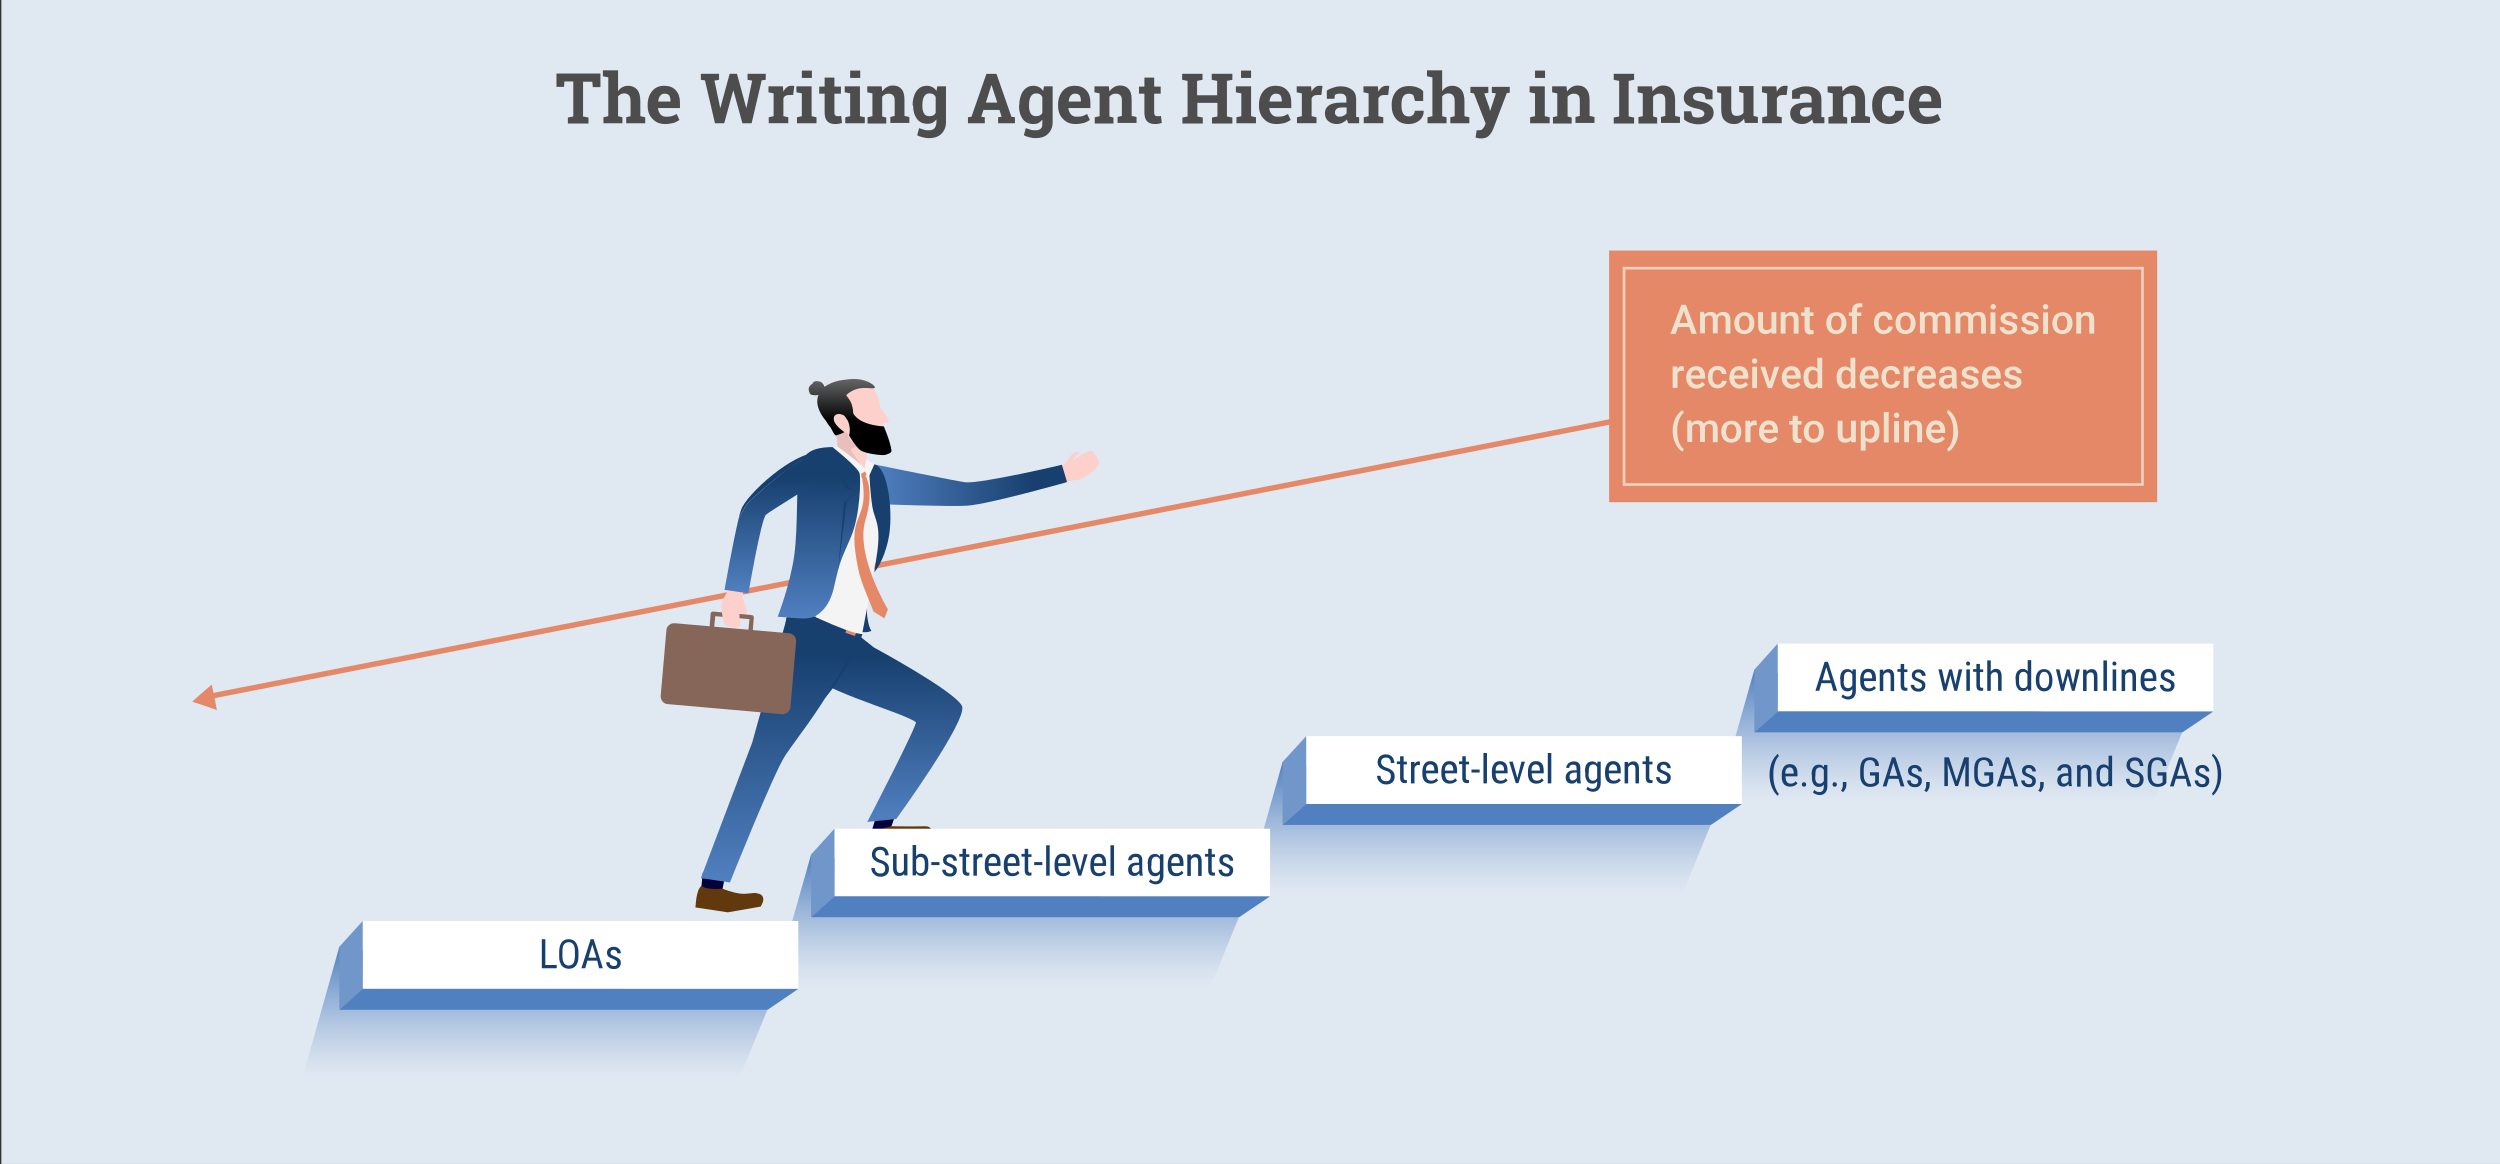 <?xml version="1.0" encoding="utf-8"?>
<!-- Generator: Adobe Illustrator 27.4.0, SVG Export Plug-In . SVG Version: 6.00 Build 0)  -->
<svg version="1.1" id="Layer_1" xmlns="http://www.w3.org/2000/svg" xmlns:xlink="http://www.w3.org/1999/xlink" x="0px" y="0px"
	 viewBox="0 0 921 428.9" style="enable-background:new 0 0 921 428.9;" xml:space="preserve">
<rect x="0" y="0" width="921" height="428.9" fill="#333333" stroke="none"/>
<style type="text/css">
	.st0{fill:#E0E8F2;}
	.st1{fill:#E48867;}
	.st2{fill:none;stroke:#E48867;stroke-width:2;stroke-miterlimit:10;}
	.st3{fill:#17406F;}
	.st4{fill:#FED0CC;}
	.st5{fill:url(#SVGID_1_);}
	.st6{fill:#01003B;}
	.st7{fill:#61390D;}
	.st8{fill:url(#SVGID_00000160912819673574252170000017221154718556632499_);}
	.st9{fill:url(#SVGID_00000052803330275128962010000012040808797696073117_);}
	.st10{fill:#07155A;}
	.st11{fill:#F4F4F4;}
	.st12{fill:url(#SVGID_00000039121468493919033750000003098192454894890154_);}
	.st13{fill:#856658;}
	.st14{fill:url(#SVGID_00000095315984157992603900000008425554971516575414_);}
	.st15{fill:#E8BFBD;}
	.st16{fill:url(#SVGID_00000129167654174491005640000015137847051684392341_);}
	.st17{enable-background:new    ;}
	.st18{fill:#EEE2CE;}
	.st19{fill:none;stroke:#EECFBB;stroke-miterlimit:10;}
	.st20{fill:#4D4D4D;}
	.st21{fill:url(#SVGID_00000051376355505037430810000015629582603664161156_);}
	.st22{fill:#FFFFFF;}
	.st23{fill:#7196CA;}
	.st24{fill:#5180C0;}
	.st25{fill:url(#SVGID_00000121994012410463795570000015984563723404859307_);}
	.st26{fill:url(#SVGID_00000006699255381169801790000017848714927320680368_);}
	.st27{fill:url(#SVGID_00000111905188194611421490000016649133794813819522_);}
</style>
<rect x="0.5" class="st0" width="921" height="428.8"/>
<g>
	<polygon class="st1" points="70.8,258.5 74.4,255.3 78,252.2 79,256.9 79.9,261.6 75.4,260 	"/>
	<line class="st2" x1="655.4" y1="143.2" x2="74.9" y2="257"/>
</g>
<g>
	<g>
		<path class="st3" d="M319.3,221.4c0,0-0.4,7.6,1.7,11c0,0-1.6,1.1-5.2,0.1C312,231.6,319.3,221.4,319.3,221.4z"/>
		<g>
			<path class="st4" d="M389.7,172.4c0,0,1.8-0.6,2.5-1.4c0.7-0.7,1.3-2.2,2.7-3.6c1.4-1.4,2.7-1.1,2.8-0.7c0.1,0.4-1.9,1.4-2.2,2.7
				c0,0,2.6-1.8,3.8-2.3c1.1-0.5,2.6-1.4,3.2-0.8c0.6,0.6,2.8,3.4,2.3,4.8c-0.5,1.4-4.8,5.4-7.9,5.7c-3.2,0.3-4.2,0.9-4.2,0.9
				L389.7,172.4z"/>
			
				<linearGradient id="SVGID_1_" gradientUnits="userSpaceOnUse" x1="322.1" y1="251.249" x2="393.185" y2="251.249" gradientTransform="matrix(1 0 0 -1 0 430)">
				<stop  offset="0" style="stop-color:#5180C0"/>
				<stop  offset="0.826" style="stop-color:#17406F"/>
				<stop  offset="0.967" style="stop-color:#17406F"/>
			</linearGradient>
			<path class="st5" d="M322.1,171.1c0,0,31.4,6.4,33.7,6.6c6.1,0.4,36.2-6.6,35.4-6.5l1.9,6.4c0,0-28.9,8.2-36.9,8.7
				c-6.5,0.4-30.1-0.5-30.1-0.5L322.1,171.1z"/>
		</g>
		<g>
			<polygon class="st6" points="322.8,300.6 321,306.6 328.1,305.3 330,299.8 			"/>
			<path class="st7" d="M320.8,305.4c0,0,1.2,1.2,7.2-1c0,0,10.4,0.1,12.1,0s2.6,0.2,3,1.3c0.4,1.1,0.5,2.7,0.5,2.7l-22.8,4.7
				C320.9,313.2,319.2,307.2,320.8,305.4z"/>
		</g>
		
			<linearGradient id="SVGID_00000115507986529335372890000005569342722374540197_" gradientUnits="userSpaceOnUse" x1="323.812" y1="127.2" x2="323.812" y2="200.9" gradientTransform="matrix(1 0 0 -1 0 430)">
			<stop  offset="0" style="stop-color:#5180C0"/>
			<stop  offset="0.826" style="stop-color:#17406F"/>
			<stop  offset="0.967" style="stop-color:#17406F"/>
		</linearGradient>
		<path style="fill:url(#SVGID_00000115507986529335372890000005569342722374540197_);" d="M321.9,238.5c0,0,30,16.2,32.5,21.6
			c2.3,5.1-24.2,41.6-24.2,41.6l-10.7,1.1c0,0,18.8-36.2,17.9-36.8c-6.1-4.1-37.4-12.1-43.1-20.7c-6.6-10,15.8-16.2,15.8-16.2
			L321.9,238.5z"/>
		<g>
			<polygon class="st6" points="258.9,321.5 258.3,327.6 266,328.4 267.3,321.8 			"/>
			<path class="st7" d="M258.5,326.3c0,0,0.9,1.6,7.7,1.1c0,0,3.3,1.4,6.5,1.8c2.5,0.3,5-0.4,5.8-0.2c1.8,0.3,2.6,0.9,2.7,2.2
				c0.1,1.2-1,2.8-1,2.8l-12.1,2.1l-11.9-1.8C256.3,334.3,256.3,327.7,258.5,326.3z"/>
		</g>
		
			<linearGradient id="SVGID_00000103236005235702176970000002593558430609690528_" gradientUnits="userSpaceOnUse" x1="287.7" y1="104.9" x2="287.7" y2="206.8" gradientTransform="matrix(1 0 0 -1 0 430)">
			<stop  offset="0" style="stop-color:#5180C0"/>
			<stop  offset="0.826" style="stop-color:#17406F"/>
			<stop  offset="0.967" style="stop-color:#17406F"/>
		</linearGradient>
		<path style="fill:url(#SVGID_00000103236005235702176970000002593558430609690528_);" d="M291.1,223.2l-14,50.4l-18.9,49.9
			l10.7,1.6c0,0,16.1-40.3,20.4-46.8c4.5-6.7,10.8-14.2,18.2-26.9l9.7-16.6L291.1,223.2z"/>
		<path class="st10" d="M306,247.6c3.8-8.4,6.9-15.4,6.9-15.4L306,247.6z"/>
		<g>
			<path class="st3" d="M312,231.6c0,0-11.9-4.1-18.5-7c0,0-0.5,0.4-0.4,1.4c0,0,14.1,5.7,24.2,8.9l0.4-1.3L312,231.6z"/>
			<polygon class="st1" points="315.7,232.6 312.2,231.2 311.4,233.1 314.9,234.3 			"/>
		</g>
		<path class="st11" d="M308.8,164.5c0,0-10.7,0.6-12.5,4.6s-2.6,39.3-3.8,54.3c0,0,18.9,9.8,25.1,10.2c0,0,5.4-27.9,6.4-36.6
			c1-8.6,6.6-22.6-5.1-27.8C313.7,166.9,308.8,164.5,308.8,164.5z"/>
		
			<linearGradient id="SVGID_00000178202500330164732400000002855034065780556731_" gradientUnits="userSpaceOnUse" x1="301.681" y1="201.817" x2="301.681" y2="265.217" gradientTransform="matrix(1 0 0 -1 0 430)">
			<stop  offset="0" style="stop-color:#5180C0"/>
			<stop  offset="0.826" style="stop-color:#17406F"/>
			<stop  offset="0.967" style="stop-color:#17406F"/>
		</linearGradient>
		<path style="fill:url(#SVGID_00000178202500330164732400000002855034065780556731_);" d="M306.7,164.7c0,0,9.7,7.7,10,9.8
			c0.4,2,0.3,15-3.2,23.3s-3.9,7.9-6.3,18.7s-9.9,11.6-9.9,11.6l-10.8-0.9c0,0,4.6-11.8,6.1-22.6s0.6-26.7,1.9-32.1
			C295.9,167.4,298.2,164.8,306.7,164.7z"/>
		<path class="st3" d="M322.1,171.1l-1.8,4c0,0,0.3,6.8,1.1,11.7c0.8,4.9,3.5,6.2,1.5,18.6l-0.8,5.4c0,0,3.4-3.6,5.2-12.2
			C329.2,190,327.4,172,322.1,171.1z"/>
		<polygon class="st3" points="304.5,164.8 312.7,179.5 315.7,181.2 311.4,179.9 		"/>
		<polygon class="st3" points="315.7,181.2 311.9,184.7 308.8,209.9 310.9,185.1 		"/>
		<path class="st3" d="M300.8,226.8c0,0-1.7,1.8-11.1,0.8l-0.3,2.1C289.3,229.7,297.7,230.4,300.8,226.8z"/>
		<g>
			<path class="st1" d="M318.9,175.4c0.2-0.4,0.3-0.8,0.3-0.8l-0.6-0.9l-1.3,0.8c0,0-0.1,1.4,0.3,1.6c2.6,15.2-4.5,12.5-2.5,27.2
				c1.4,10.2,2.5,11.2,6.7,22l4,2.5l1.3-3.3c0,0-12.1-20.1-8.3-32.8C321.8,181.9,319.7,176.8,318.9,175.4z"/>
		</g>
		<path class="st3" d="M317.3,234.9l-13.7,22.6C303.6,257.5,311.4,249,317.3,234.9z"/>
		<g>
			<path class="st4" d="M274.3,222.3c0,0,1.2,2.4,0.8,3.7c-0.3,1.4-1.2,2.5-1.9,1.2c-0.7-1.3-1.2-3.1-1.2-4S274.3,222.3,274.3,222.3
				z"/>
			<path class="st13" d="M288.1,263.1l-42.1-3.7c-1.6-0.1-2.7-1.5-2.6-3.1l2.1-24.1c0.1-1.6,1.5-2.7,3.1-2.6l42.1,3.7
				c1.6,0.1,2.7,1.5,2.6,3.1l-2.1,24.1C291.1,262,289.7,263.2,288.1,263.1z"/>
			<g>
				<path class="st13" d="M276.5,233.2c-0.5,0-0.8-0.4-0.8-0.9l0.4-4.2l-12.6-1.1l-0.4,4.2c0,0.5-0.4,0.8-0.9,0.8s-0.8-0.4-0.8-0.9
					l0.4-5c0-0.5,0.4-0.8,0.9-0.8l14.2,1.3c0.5,0,0.8,0.4,0.8,0.9l-0.4,5C277.3,232.9,276.9,233.3,276.5,233.2z"/>
			</g>
			<path class="st4" d="M274,217.6c0,0-0.5,1.7-0.4,2.6c0.2,0.9,0.9,2.7,0.9,2.7l-1.7,0.2c0,0-0.4,1.6-0.4,4.1
				c0,1.3,0.6,2.6,0.3,3.3c-0.3,1.1-5.2,1.1-5.9-1c-0.5-1.4-1.8-6.5-0.2-9.1c1.5-2.6,1.7-3.7,1.7-3.7L274,217.6z"/>
			<g>
				
					<linearGradient id="SVGID_00000059305709393203000630000011659013579646950056_" gradientUnits="userSpaceOnUse" x1="286.479" y1="211.4" x2="286.479" y2="263.1" gradientTransform="matrix(1 0 0 -1 0 430)">
					<stop  offset="0" style="stop-color:#5180C0"/>
					<stop  offset="0.826" style="stop-color:#17406F"/>
					<stop  offset="0.967" style="stop-color:#17406F"/>
				</linearGradient>
				<path style="fill:url(#SVGID_00000059305709393203000630000011659013579646950056_);" d="M275.5,185.3c-1.6,2-3.4,5.8-3.4,5.8
					c-2.1,8.7-5.2,26.2-5.2,26.2l8.8,1.3c0,0,4.7-27.4,6.5-29c1.8-1.5,21.2-13.4,21.2-13.4s6.6-4.8-1-8.9c-0.5-0.3-1-0.4-1.7-0.4
					c-0.2,0.1-4.5,2-9,4.8C287.4,174.7,277.1,183.3,275.5,185.3z"/>
				<path class="st3" d="M273,187.9c-0.3,0.8-0.6,1.9-0.9,3.2c0,0,1.8-3.9,3.4-5.8c1.6-2,11.9-10.6,16.4-13.5c4.4-2.9,8.8-4.8,9-4.8
					C292.8,166.2,274.9,182,273,187.9z"/>
			</g>
		</g>
		<g>
			<path class="st4" d="M321,142.3c0,0,2.8,2.7,3.3,8c0,0,2.7,3,3.2,4.9c0.2,0.6-2.1,0.7-2.1,0.7s0.6,3.5,0.8,4.9
				c0.2,1.4,0.3,2.5-1.3,3.1c-1.6,0.6-4.9,1.2-5.3,2.8s-1.1,6-1.1,6s-1.7-2.7-3.2-3.7s-3.2-2.2-6.4-4.5c0,0,0.7-2.6-2.3-6.3
				c-2.9-3.7-4.9-9.4-1.7-12.8C308.1,142.1,317.4,138,321,142.3z"/>
			<path class="st15" d="M311.1,159.2c0,0,0.7,0.3,1,0.2c0,0,0.9,2.5,1.4,3c0.5,0.4,5.2,2.5,10.3,1.9c0,0-7.8,0.2-9.3,0.6
				c-1.5,0.5-0.9,1.1-0.4,1.9c0.3,0.5,3.5,4.8,3.5,4.8s-3.8-3.4-9.1-7.1c0,0,0.2-2-0.5-4.1S311.1,159.2,311.1,159.2z"/>
			
				<linearGradient id="SVGID_00000127025507884561528960000007228702546489398416_" gradientUnits="userSpaceOnUse" x1="313.166" y1="290.342" x2="313.166" y2="262.288" gradientTransform="matrix(1 0 0 -1 0 430)">
				<stop  offset="0" style="stop-color:#646565"/>
				<stop  offset="0.556" style="stop-color:#000000"/>
			</linearGradient>
			<path style="fill:url(#SVGID_00000127025507884561528960000007228702546489398416_);" d="M325.6,157.1c0,0-8.9-0.3-11.3-4.9
				c0-0.5,0-1.3-0.3-2.4c-0.6-2.9-2.6-3.9-2.1-4.4c4.4-3.8,8.6-2,10.1-2.4c1.4-0.4-2.7-4-9.2-3.3c-3.3,0.4-5.7,0.6-9.1,2.8
				c0,0-0.1-0.8-0.9-1.5s-3.2-1-3.5,0.4c0,0-1.8,0.8-1.3,2.6c0.3,1.1,0.5,1.5,1.9,1.6s1.7-0.2,1.7-0.2s-2.3,3.7,2.7,9.7l0,0
				c0.9,1.5,1.7,2.4,1.7,2.4c0.6,1,1.4,3,2,2.9c1.6-0.4,3.1-1.2,3.1-1.2s-3.5-2.3-3.9-4.4s1.4-2.3,1.9-2.3c0.5,0.1,1.8,0.2,2.3,1.1
				c0.4,0.6,1,1.5,1,1.5s1.2,2.6,0.4,5.3c0,0,2.5,4.3,4.2,5.5s8,2,9.1,1.7c1.1-0.4,2.5-0.7,2.3-1.7
				C328,162.6,325.6,157.1,325.6,157.1z"/>
		</g>
	</g>
</g>
<g>
	<rect x="592.8" y="92.3" class="st1" width="201.9" height="92.7"/>
	<g class="st17">
		<path class="st18" d="M622.3,120.5h-4.1l-0.9,2.5h-1.9l4-10.7h1.7l4,10.7h-1.9L622.3,120.5z M618.7,119h3.1l-1.5-4.4L618.7,119z"
			/>
		<path class="st18" d="M627.8,115.1l0.1,0.8c0.6-0.6,1.3-1,2.3-1c1.1,0,1.8,0.4,2.2,1.2c0.6-0.8,1.4-1.2,2.4-1.2
			c0.9,0,1.5,0.2,2,0.7c0.4,0.5,0.6,1.2,0.7,2.1v5.2h-1.8v-5.2c0-0.5-0.1-0.9-0.3-1.1s-0.6-0.4-1.1-0.4c-0.4,0-0.7,0.1-1,0.3
			c-0.3,0.2-0.4,0.5-0.5,0.9l0,5.4h-1.8v-5.2c0-0.9-0.5-1.4-1.4-1.4c-0.7,0-1.2,0.3-1.5,0.9v5.7h-1.8v-7.9H627.8z"/>
		<path class="st18" d="M638.9,119c0-0.8,0.2-1.5,0.5-2.1c0.3-0.6,0.7-1.1,1.3-1.4c0.6-0.3,1.2-0.5,1.9-0.5c1.1,0,1.9,0.3,2.6,1
			c0.7,0.7,1,1.6,1.1,2.7l0,0.4c0,0.8-0.1,1.5-0.5,2.1c-0.3,0.6-0.7,1.1-1.3,1.4c-0.6,0.3-1.2,0.5-1.9,0.5c-1.1,0-2-0.4-2.7-1.1
			C639.2,121.3,638.9,120.3,638.9,119L638.9,119z M640.7,119.1c0,0.8,0.2,1.5,0.5,1.9c0.3,0.5,0.8,0.7,1.4,0.7s1.1-0.2,1.4-0.7
			c0.3-0.5,0.5-1.2,0.5-2.1c0-0.8-0.2-1.4-0.5-1.9c-0.3-0.5-0.8-0.7-1.4-0.7c-0.6,0-1,0.2-1.4,0.7
			C640.8,117.5,640.7,118.2,640.7,119.1z"/>
		<path class="st18" d="M652.6,122.2c-0.5,0.6-1.3,0.9-2.2,0.9c-0.9,0-1.5-0.3-2-0.8c-0.4-0.5-0.7-1.2-0.7-2.2v-5.1h1.8v5.1
			c0,1,0.4,1.5,1.3,1.5c0.9,0,1.4-0.3,1.8-0.9v-5.7h1.8v7.9h-1.7L652.6,122.2z"/>
		<path class="st18" d="M657.7,115.1l0.1,0.9c0.6-0.7,1.4-1.1,2.3-1.1c1.7,0,2.5,0.9,2.5,2.8v5.2h-1.8v-5.1c0-0.5-0.1-0.9-0.3-1.1
			c-0.2-0.2-0.6-0.4-1.1-0.4c-0.7,0-1.3,0.3-1.6,1v5.6h-1.8v-7.9H657.7z"/>
		<path class="st18" d="M666.7,113.2v1.9h1.4v1.3h-1.4v4.4c0,0.3,0.1,0.5,0.2,0.7c0.1,0.1,0.3,0.2,0.6,0.2c0.2,0,0.4,0,0.6-0.1v1.4
			c-0.4,0.1-0.8,0.2-1.2,0.2c-1.4,0-2.1-0.8-2.1-2.3v-4.5h-1.3v-1.3h1.3v-1.9H666.7z"/>
		<path class="st18" d="M672.8,119c0-0.8,0.2-1.5,0.5-2.1c0.3-0.6,0.7-1.1,1.3-1.4c0.6-0.3,1.2-0.5,1.9-0.5c1.1,0,1.9,0.3,2.6,1
			c0.7,0.7,1,1.6,1.1,2.7l0,0.4c0,0.8-0.1,1.5-0.5,2.1c-0.3,0.6-0.7,1.1-1.3,1.4c-0.6,0.3-1.2,0.5-1.9,0.5c-1.1,0-2-0.4-2.7-1.1
			C673.2,121.3,672.8,120.3,672.8,119L672.8,119z M674.6,119.1c0,0.8,0.2,1.5,0.5,1.9c0.3,0.5,0.8,0.7,1.4,0.7s1.1-0.2,1.4-0.7
			c0.3-0.5,0.5-1.2,0.5-2.1c0-0.8-0.2-1.4-0.5-1.9c-0.3-0.5-0.8-0.7-1.4-0.7c-0.6,0-1,0.2-1.4,0.7
			C674.8,117.5,674.6,118.2,674.6,119.1z"/>
		<path class="st18" d="M682.3,123v-6.6h-1.2v-1.3h1.2v-0.7c0-0.9,0.2-1.6,0.7-2s1.2-0.7,2.1-0.7c0.3,0,0.6,0,1,0.1l0,1.4
			c-0.2,0-0.4-0.1-0.7-0.1c-0.8,0-1.3,0.4-1.3,1.3v0.7h1.6v1.3h-1.6v6.6H682.3z"/>
		<path class="st18" d="M694,121.7c0.4,0,0.8-0.1,1.1-0.4s0.4-0.6,0.5-1h1.7c0,0.5-0.2,1-0.5,1.4c-0.3,0.4-0.7,0.8-1.2,1
			c-0.5,0.2-1,0.4-1.6,0.4c-1.1,0-2-0.4-2.6-1.1c-0.6-0.7-1-1.7-1-3v-0.2c0-1.2,0.3-2.2,1-2.9c0.6-0.7,1.5-1.1,2.6-1.1
			c0.9,0,1.7,0.3,2.3,0.8c0.6,0.5,0.9,1.3,0.9,2.2h-1.7c0-0.5-0.2-0.8-0.5-1.1c-0.3-0.3-0.7-0.4-1.1-0.4c-0.6,0-1,0.2-1.3,0.6
			c-0.3,0.4-0.5,1.1-0.5,1.9v0.3c0,0.9,0.2,1.5,0.5,1.9C693,121.5,693.4,121.7,694,121.7z"/>
		<path class="st18" d="M698.3,119c0-0.8,0.2-1.5,0.5-2.1c0.3-0.6,0.7-1.1,1.3-1.4c0.6-0.3,1.2-0.5,1.9-0.5c1.1,0,1.9,0.3,2.6,1
			c0.7,0.7,1,1.6,1.1,2.7l0,0.4c0,0.8-0.1,1.5-0.5,2.1c-0.3,0.6-0.7,1.1-1.3,1.4c-0.6,0.3-1.2,0.5-1.9,0.5c-1.1,0-2-0.4-2.7-1.1
			C698.6,121.3,698.3,120.3,698.3,119L698.3,119z M700.1,119.1c0,0.8,0.2,1.5,0.5,1.9c0.3,0.5,0.8,0.7,1.4,0.7s1.1-0.2,1.4-0.7
			c0.3-0.5,0.5-1.2,0.5-2.1c0-0.8-0.2-1.4-0.5-1.9c-0.3-0.5-0.8-0.7-1.4-0.7c-0.6,0-1,0.2-1.4,0.7
			C700.2,117.5,700.1,118.2,700.1,119.1z"/>
		<path class="st18" d="M708.8,115.1l0.1,0.8c0.6-0.6,1.3-1,2.3-1c1.1,0,1.8,0.4,2.2,1.2c0.6-0.8,1.4-1.2,2.4-1.2
			c0.9,0,1.5,0.2,2,0.7c0.4,0.5,0.6,1.2,0.7,2.1v5.2h-1.8v-5.2c0-0.5-0.1-0.9-0.3-1.1s-0.6-0.4-1.1-0.4c-0.4,0-0.7,0.1-1,0.3
			c-0.3,0.2-0.4,0.5-0.5,0.9l0,5.4h-1.8v-5.2c0-0.9-0.5-1.4-1.4-1.4c-0.7,0-1.2,0.3-1.5,0.9v5.7h-1.8v-7.9H708.8z"/>
		<path class="st18" d="M721.9,115.1l0.1,0.8c0.6-0.6,1.3-1,2.3-1c1.1,0,1.8,0.4,2.2,1.2c0.6-0.8,1.4-1.2,2.4-1.2
			c0.9,0,1.5,0.2,2,0.7c0.4,0.5,0.6,1.2,0.7,2.1v5.2h-1.8v-5.2c0-0.5-0.1-0.9-0.3-1.1s-0.6-0.4-1.1-0.4c-0.4,0-0.7,0.1-1,0.3
			c-0.3,0.2-0.4,0.5-0.5,0.9l0,5.4h-1.8v-5.2c0-0.9-0.5-1.4-1.4-1.4c-0.7,0-1.2,0.3-1.5,0.9v5.7h-1.8v-7.9H721.9z"/>
		<path class="st18" d="M733.3,113c0-0.3,0.1-0.5,0.3-0.7c0.2-0.2,0.4-0.3,0.7-0.3s0.6,0.1,0.7,0.3s0.3,0.4,0.3,0.7
			c0,0.3-0.1,0.5-0.3,0.7c-0.2,0.2-0.4,0.3-0.7,0.3s-0.6-0.1-0.7-0.3C733.3,113.5,733.3,113.3,733.3,113z M735.1,123h-1.8v-7.9h1.8
			V123z"/>
		<path class="st18" d="M741.5,120.9c0-0.3-0.1-0.6-0.4-0.7c-0.3-0.2-0.7-0.3-1.3-0.4c-0.6-0.1-1.1-0.3-1.5-0.5
			c-0.9-0.4-1.3-1.1-1.3-1.9c0-0.7,0.3-1.3,0.9-1.7s1.3-0.7,2.2-0.7c0.9,0,1.7,0.2,2.3,0.7c0.6,0.5,0.9,1.1,0.9,1.8h-1.8
			c0-0.3-0.1-0.6-0.4-0.9c-0.3-0.2-0.6-0.3-1-0.3c-0.4,0-0.7,0.1-1,0.3c-0.2,0.2-0.4,0.4-0.4,0.7c0,0.3,0.1,0.5,0.3,0.6
			c0.2,0.2,0.7,0.3,1.4,0.5c0.7,0.2,1.2,0.3,1.6,0.5c0.4,0.2,0.7,0.5,0.9,0.8c0.2,0.3,0.3,0.7,0.3,1.1c0,0.7-0.3,1.3-0.9,1.7
			c-0.6,0.4-1.4,0.7-2.3,0.7c-0.6,0-1.2-0.1-1.7-0.4s-0.9-0.6-1.2-1s-0.4-0.9-0.4-1.3h1.7c0,0.4,0.2,0.7,0.5,1
			c0.3,0.2,0.7,0.3,1.2,0.3c0.5,0,0.8-0.1,1.1-0.3C741.4,121.4,741.5,121.1,741.5,120.9z"/>
		<path class="st18" d="M749.3,120.9c0-0.3-0.1-0.6-0.4-0.7c-0.3-0.2-0.7-0.3-1.3-0.4c-0.6-0.1-1.1-0.3-1.5-0.5
			c-0.9-0.4-1.3-1.1-1.3-1.9c0-0.7,0.3-1.3,0.9-1.7s1.3-0.7,2.2-0.7c0.9,0,1.7,0.2,2.3,0.7c0.6,0.5,0.9,1.1,0.9,1.8h-1.8
			c0-0.3-0.1-0.6-0.4-0.9c-0.3-0.2-0.6-0.3-1-0.3c-0.4,0-0.7,0.1-1,0.3c-0.2,0.2-0.4,0.4-0.4,0.7c0,0.3,0.1,0.5,0.3,0.6
			c0.2,0.2,0.7,0.3,1.4,0.5c0.7,0.2,1.2,0.3,1.6,0.5c0.4,0.2,0.7,0.5,0.9,0.8c0.2,0.3,0.3,0.7,0.3,1.1c0,0.7-0.3,1.3-0.9,1.7
			c-0.6,0.4-1.4,0.7-2.3,0.7c-0.6,0-1.2-0.1-1.7-0.4s-0.9-0.6-1.2-1s-0.4-0.9-0.4-1.3h1.7c0,0.4,0.2,0.7,0.5,1
			c0.3,0.2,0.7,0.3,1.2,0.3c0.5,0,0.8-0.1,1.1-0.3C749.1,121.4,749.3,121.1,749.3,120.9z"/>
		<path class="st18" d="M752.6,113c0-0.3,0.1-0.5,0.3-0.7c0.2-0.2,0.4-0.3,0.7-0.3s0.6,0.1,0.7,0.3s0.3,0.4,0.3,0.7
			c0,0.3-0.1,0.5-0.3,0.7c-0.2,0.2-0.4,0.3-0.7,0.3s-0.6-0.1-0.7-0.3C752.7,113.5,752.6,113.3,752.6,113z M754.5,123h-1.8v-7.9h1.8
			V123z"/>
		<path class="st18" d="M756.1,119c0-0.8,0.2-1.5,0.5-2.1c0.3-0.6,0.7-1.1,1.3-1.4c0.6-0.3,1.2-0.5,1.9-0.5c1.1,0,1.9,0.3,2.6,1
			c0.7,0.7,1,1.6,1.1,2.7l0,0.4c0,0.8-0.1,1.5-0.5,2.1c-0.3,0.6-0.7,1.1-1.3,1.4c-0.6,0.3-1.2,0.5-1.9,0.5c-1.1,0-2-0.4-2.7-1.1
			C756.4,121.3,756.1,120.3,756.1,119L756.1,119z M757.8,119.1c0,0.8,0.2,1.5,0.5,1.9c0.3,0.5,0.8,0.7,1.4,0.7s1.1-0.2,1.4-0.7
			c0.3-0.5,0.5-1.2,0.5-2.1c0-0.8-0.2-1.4-0.5-1.9c-0.3-0.5-0.8-0.7-1.4-0.7c-0.6,0-1,0.2-1.4,0.7
			C758,117.5,757.8,118.2,757.8,119.1z"/>
		<path class="st18" d="M766.6,115.1l0.1,0.9c0.6-0.7,1.4-1.1,2.3-1.1c1.7,0,2.5,0.9,2.5,2.8v5.2h-1.8v-5.1c0-0.5-0.1-0.9-0.3-1.1
			c-0.2-0.2-0.6-0.4-1.1-0.4c-0.7,0-1.3,0.3-1.6,1v5.6h-1.8v-7.9H766.6z"/>
	</g>
	<g class="st17">
		<path class="st18" d="M620.3,136.7c-0.2,0-0.5-0.1-0.7-0.1c-0.8,0-1.4,0.3-1.6,0.9v5.4h-1.8v-7.9h1.7l0,0.9c0.4-0.7,1-1,1.8-1
			c0.3,0,0.5,0,0.6,0.1L620.3,136.7z"/>
		<path class="st18" d="M625,143.2c-1.1,0-2-0.4-2.7-1.1c-0.7-0.7-1.1-1.7-1.1-2.8V139c0-0.8,0.2-1.5,0.5-2.1
			c0.3-0.6,0.7-1.1,1.3-1.5s1.2-0.5,1.8-0.5c1.1,0,1.9,0.3,2.5,1c0.6,0.7,0.9,1.7,0.9,2.9v0.7H623c0.1,0.7,0.3,1.2,0.7,1.6
			c0.4,0.4,0.9,0.6,1.4,0.6c0.8,0,1.5-0.3,2-1l1,0.9c-0.3,0.5-0.7,0.8-1.3,1.1C626.2,143,625.6,143.2,625,143.2z M624.7,136.4
			c-0.5,0-0.9,0.2-1.2,0.5c-0.3,0.3-0.5,0.8-0.6,1.4h3.4v-0.1c0-0.6-0.2-1-0.5-1.4C625.6,136.5,625.2,136.4,624.7,136.4z"/>
		<path class="st18" d="M632.8,141.7c0.4,0,0.8-0.1,1.1-0.4s0.4-0.6,0.5-1h1.7c0,0.5-0.2,1-0.5,1.4c-0.3,0.4-0.7,0.8-1.2,1
			c-0.5,0.2-1,0.4-1.6,0.4c-1.1,0-2-0.4-2.6-1.1c-0.6-0.7-1-1.7-1-3v-0.2c0-1.2,0.3-2.2,1-2.9c0.6-0.7,1.5-1.1,2.6-1.1
			c0.9,0,1.7,0.3,2.3,0.8c0.6,0.5,0.9,1.3,0.9,2.2h-1.7c0-0.5-0.2-0.8-0.5-1.1c-0.3-0.3-0.7-0.4-1.1-0.4c-0.6,0-1,0.2-1.3,0.6
			c-0.3,0.4-0.5,1.1-0.5,1.9v0.3c0,0.9,0.2,1.5,0.5,1.9C631.7,141.5,632.2,141.7,632.8,141.7z"/>
		<path class="st18" d="M640.9,143.2c-1.1,0-2-0.4-2.7-1.1c-0.7-0.7-1.1-1.7-1.1-2.8V139c0-0.8,0.2-1.5,0.5-2.1
			c0.3-0.6,0.7-1.1,1.3-1.5s1.2-0.5,1.8-0.5c1.1,0,1.9,0.3,2.5,1c0.6,0.7,0.9,1.7,0.9,2.9v0.7h-5.2c0.1,0.7,0.3,1.2,0.7,1.6
			c0.4,0.4,0.9,0.6,1.4,0.6c0.8,0,1.5-0.3,2-1l1,0.9c-0.3,0.5-0.7,0.8-1.3,1.1C642.1,143,641.5,143.2,640.9,143.2z M640.6,136.4
			c-0.5,0-0.9,0.2-1.2,0.5c-0.3,0.3-0.5,0.8-0.6,1.4h3.4v-0.1c0-0.6-0.2-1-0.5-1.4C641.5,136.5,641.1,136.4,640.6,136.4z"/>
		<path class="st18" d="M645.4,133c0-0.3,0.1-0.5,0.3-0.7c0.2-0.2,0.4-0.3,0.7-0.3s0.6,0.1,0.7,0.3s0.3,0.4,0.3,0.7
			c0,0.3-0.1,0.5-0.3,0.7c-0.2,0.2-0.4,0.3-0.7,0.3s-0.6-0.1-0.7-0.3C645.5,133.5,645.4,133.3,645.4,133z M647.3,143h-1.8v-7.9h1.8
			V143z"/>
		<path class="st18" d="M652,140.8l1.7-5.7h1.8l-2.7,7.9h-1.5l-2.8-7.9h1.8L652,140.8z"/>
		<path class="st18" d="M660.2,143.2c-1.1,0-2-0.4-2.7-1.1c-0.7-0.7-1.1-1.7-1.1-2.8V139c0-0.8,0.2-1.5,0.5-2.1
			c0.3-0.6,0.7-1.1,1.3-1.5s1.2-0.5,1.8-0.5c1.1,0,1.9,0.3,2.5,1c0.6,0.7,0.9,1.7,0.9,2.9v0.7h-5.2c0.1,0.7,0.3,1.2,0.7,1.6
			c0.4,0.4,0.9,0.6,1.4,0.6c0.8,0,1.5-0.3,2-1l1,0.9c-0.3,0.5-0.7,0.8-1.3,1.1C661.4,143,660.8,143.2,660.2,143.2z M659.9,136.4
			c-0.5,0-0.9,0.2-1.2,0.5c-0.3,0.3-0.5,0.8-0.6,1.4h3.4v-0.1c0-0.6-0.2-1-0.5-1.4C660.8,136.5,660.4,136.4,659.9,136.4z"/>
		<path class="st18" d="M664.4,139c0-1.2,0.3-2.2,0.8-2.9c0.6-0.7,1.3-1.1,2.3-1.1c0.8,0,1.5,0.3,2,0.9v-4.1h1.8V143h-1.6l-0.1-0.8
			c-0.5,0.6-1.2,1-2.1,1c-0.9,0-1.7-0.4-2.3-1.1C664.7,141.3,664.4,140.3,664.4,139z M666.2,139.1c0,0.8,0.2,1.4,0.5,1.9
			c0.3,0.5,0.8,0.7,1.3,0.7c0.7,0,1.3-0.3,1.6-1v-3.4c-0.3-0.6-0.9-1-1.6-1c-0.6,0-1,0.2-1.3,0.7
			C666.3,137.5,666.2,138.2,666.2,139.1z"/>
		<path class="st18" d="M676.6,139c0-1.2,0.3-2.2,0.8-2.9c0.6-0.7,1.3-1.1,2.3-1.1c0.8,0,1.5,0.3,2,0.9v-4.1h1.8V143h-1.6l-0.1-0.8
			c-0.5,0.6-1.2,1-2.1,1c-0.9,0-1.7-0.4-2.3-1.1C676.9,141.3,676.6,140.3,676.6,139z M678.4,139.1c0,0.8,0.2,1.4,0.5,1.9
			c0.3,0.5,0.8,0.7,1.3,0.7c0.7,0,1.3-0.3,1.6-1v-3.4c-0.3-0.6-0.9-1-1.6-1c-0.6,0-1,0.2-1.3,0.7
			C678.5,137.5,678.4,138.2,678.4,139.1z"/>
		<path class="st18" d="M688.9,143.2c-1.1,0-2-0.4-2.7-1.1c-0.7-0.7-1.1-1.7-1.1-2.8V139c0-0.8,0.2-1.5,0.5-2.1
			c0.3-0.6,0.7-1.1,1.3-1.5s1.2-0.5,1.8-0.5c1.1,0,1.9,0.3,2.5,1c0.6,0.7,0.9,1.7,0.9,2.9v0.7h-5.2c0.1,0.7,0.3,1.2,0.7,1.6
			c0.4,0.4,0.9,0.6,1.4,0.6c0.8,0,1.5-0.3,2-1l1,0.9c-0.3,0.5-0.7,0.8-1.3,1.1C690.1,143,689.5,143.2,688.9,143.2z M688.7,136.4
			c-0.5,0-0.9,0.2-1.2,0.5c-0.3,0.3-0.5,0.8-0.6,1.4h3.4v-0.1c0-0.6-0.2-1-0.5-1.4C689.5,136.5,689.1,136.4,688.7,136.4z"/>
		<path class="st18" d="M696.7,141.7c0.4,0,0.8-0.1,1.1-0.4s0.4-0.6,0.5-1h1.7c0,0.5-0.2,1-0.5,1.4c-0.3,0.4-0.7,0.8-1.2,1
			c-0.5,0.2-1,0.4-1.6,0.4c-1.1,0-2-0.4-2.6-1.1c-0.6-0.7-1-1.7-1-3v-0.2c0-1.2,0.3-2.2,1-2.9c0.6-0.7,1.5-1.1,2.6-1.1
			c0.9,0,1.7,0.3,2.3,0.8c0.6,0.5,0.9,1.3,0.9,2.2h-1.7c0-0.5-0.2-0.8-0.5-1.1c-0.3-0.3-0.7-0.4-1.1-0.4c-0.6,0-1,0.2-1.3,0.6
			c-0.3,0.4-0.5,1.1-0.5,1.9v0.3c0,0.9,0.2,1.5,0.5,1.9C695.6,141.5,696.1,141.7,696.7,141.7z"/>
		<path class="st18" d="M705.4,136.7c-0.2,0-0.5-0.1-0.7-0.1c-0.8,0-1.4,0.3-1.6,0.9v5.4h-1.8v-7.9h1.7l0,0.9c0.4-0.7,1-1,1.8-1
			c0.3,0,0.5,0,0.6,0.1L705.4,136.7z"/>
		<path class="st18" d="M710,143.2c-1.1,0-2-0.4-2.7-1.1c-0.7-0.7-1.1-1.7-1.1-2.8V139c0-0.8,0.2-1.5,0.5-2.1
			c0.3-0.6,0.7-1.1,1.3-1.5s1.2-0.5,1.8-0.5c1.1,0,1.9,0.3,2.5,1c0.6,0.7,0.9,1.7,0.9,2.9v0.7H708c0.1,0.7,0.3,1.2,0.7,1.6
			c0.4,0.4,0.9,0.6,1.4,0.6c0.8,0,1.5-0.3,2-1l1,0.9c-0.3,0.5-0.7,0.8-1.3,1.1C711.3,143,710.7,143.2,710,143.2z M709.8,136.4
			c-0.5,0-0.9,0.2-1.2,0.5c-0.3,0.3-0.5,0.8-0.6,1.4h3.4v-0.1c0-0.6-0.2-1-0.5-1.4C710.7,136.5,710.3,136.4,709.8,136.4z"/>
		<path class="st18" d="M719.3,143c-0.1-0.2-0.1-0.4-0.2-0.7c-0.6,0.6-1.3,0.9-2.1,0.9c-0.8,0-1.4-0.2-1.9-0.7
			c-0.5-0.5-0.8-1-0.8-1.7c0-0.8,0.3-1.5,0.9-1.9c0.6-0.5,1.5-0.7,2.7-0.7h1.1v-0.5c0-0.4-0.1-0.7-0.3-1c-0.2-0.2-0.6-0.4-1-0.4
			c-0.4,0-0.7,0.1-1,0.3c-0.3,0.2-0.4,0.5-0.4,0.8h-1.8c0-0.4,0.1-0.8,0.4-1.2c0.3-0.4,0.7-0.7,1.2-0.9c0.5-0.2,1-0.3,1.7-0.3
			c0.9,0,1.7,0.2,2.2,0.7c0.6,0.5,0.8,1.1,0.8,2v3.6c0,0.7,0.1,1.3,0.3,1.7v0.1H719.3z M717.4,141.7c0.4,0,0.7-0.1,1-0.3
			c0.3-0.2,0.5-0.4,0.7-0.7v-1.5h-1c-0.7,0-1.2,0.1-1.5,0.3c-0.3,0.2-0.5,0.6-0.5,1c0,0.3,0.1,0.6,0.3,0.8
			C716.7,141.6,717,141.7,717.4,141.7z"/>
		<path class="st18" d="M727.2,140.9c0-0.3-0.1-0.6-0.4-0.7c-0.3-0.2-0.7-0.3-1.3-0.4c-0.6-0.1-1.1-0.3-1.5-0.5
			c-0.9-0.4-1.3-1.1-1.3-1.9c0-0.7,0.3-1.3,0.9-1.7s1.3-0.7,2.2-0.7c0.9,0,1.7,0.2,2.3,0.7c0.6,0.5,0.9,1.1,0.9,1.8h-1.8
			c0-0.3-0.1-0.6-0.4-0.9c-0.3-0.2-0.6-0.3-1-0.3c-0.4,0-0.7,0.1-1,0.3c-0.2,0.2-0.4,0.4-0.4,0.7c0,0.3,0.1,0.5,0.3,0.6
			c0.2,0.2,0.7,0.3,1.4,0.5c0.7,0.2,1.2,0.3,1.6,0.5c0.4,0.2,0.7,0.5,0.9,0.8c0.2,0.3,0.3,0.7,0.3,1.1c0,0.7-0.3,1.3-0.9,1.7
			c-0.6,0.4-1.4,0.7-2.3,0.7c-0.6,0-1.2-0.1-1.7-0.4s-0.9-0.6-1.2-1s-0.4-0.9-0.4-1.3h1.7c0,0.4,0.2,0.7,0.5,1
			c0.3,0.2,0.7,0.3,1.2,0.3c0.5,0,0.8-0.1,1.1-0.3C727,141.4,727.2,141.1,727.2,140.9z"/>
		<path class="st18" d="M733.9,143.2c-1.1,0-2-0.4-2.7-1.1c-0.7-0.7-1.1-1.7-1.1-2.8V139c0-0.8,0.2-1.5,0.5-2.1
			c0.3-0.6,0.7-1.1,1.3-1.5s1.2-0.5,1.8-0.5c1.1,0,1.9,0.3,2.5,1c0.6,0.7,0.9,1.7,0.9,2.9v0.7h-5.2c0.1,0.7,0.3,1.2,0.7,1.6
			c0.4,0.4,0.9,0.6,1.4,0.6c0.8,0,1.5-0.3,2-1l1,0.9c-0.3,0.5-0.7,0.8-1.3,1.1C735.2,143,734.6,143.2,733.9,143.2z M733.7,136.4
			c-0.5,0-0.9,0.2-1.2,0.5c-0.3,0.3-0.5,0.8-0.6,1.4h3.4v-0.1c0-0.6-0.2-1-0.5-1.4C734.6,136.5,734.2,136.4,733.7,136.4z"/>
		<path class="st18" d="M743,140.9c0-0.3-0.1-0.6-0.4-0.7c-0.3-0.2-0.7-0.3-1.3-0.4c-0.6-0.1-1.1-0.3-1.5-0.5
			c-0.9-0.4-1.3-1.1-1.3-1.9c0-0.7,0.3-1.3,0.9-1.7s1.3-0.7,2.2-0.7c0.9,0,1.7,0.2,2.3,0.7c0.6,0.5,0.9,1.1,0.9,1.8h-1.8
			c0-0.3-0.1-0.6-0.4-0.9c-0.3-0.2-0.6-0.3-1-0.3c-0.4,0-0.7,0.1-1,0.3c-0.2,0.2-0.4,0.4-0.4,0.7c0,0.3,0.1,0.5,0.3,0.6
			c0.2,0.2,0.7,0.3,1.4,0.5c0.7,0.2,1.2,0.3,1.6,0.5c0.4,0.2,0.7,0.5,0.9,0.8c0.2,0.3,0.3,0.7,0.3,1.1c0,0.7-0.3,1.3-0.9,1.7
			c-0.6,0.4-1.4,0.7-2.3,0.7c-0.6,0-1.2-0.1-1.7-0.4s-0.9-0.6-1.2-1s-0.4-0.9-0.4-1.3h1.7c0,0.4,0.2,0.7,0.5,1
			c0.3,0.2,0.7,0.3,1.2,0.3c0.5,0,0.8-0.1,1.1-0.3C742.8,141.4,743,141.1,743,140.9z"/>
	</g>
	<g class="st17">
		<path class="st18" d="M616.2,158.7c0-1.1,0.2-2.2,0.5-3.2c0.3-1,0.7-1.9,1.3-2.7c0.6-0.8,1.2-1.4,1.9-1.7l0.4,1
			c-0.7,0.5-1.2,1.3-1.7,2.4c-0.4,1.1-0.7,2.3-0.7,3.7l0,0.6c0,1.5,0.2,2.8,0.6,4c0.4,1.2,1,2,1.8,2.6l-0.4,1
			c-0.7-0.3-1.3-0.9-1.9-1.7c-0.6-0.8-1-1.7-1.3-2.7C616.4,161,616.2,159.9,616.2,158.7z"/>
		<path class="st18" d="M623.1,155.1l0.1,0.8c0.6-0.6,1.3-1,2.3-1c1.1,0,1.8,0.4,2.2,1.2c0.6-0.8,1.4-1.2,2.4-1.2
			c0.9,0,1.5,0.2,2,0.7c0.4,0.5,0.6,1.2,0.7,2.1v5.2h-1.8v-5.2c0-0.5-0.1-0.9-0.3-1.1s-0.6-0.4-1.1-0.4c-0.4,0-0.7,0.1-1,0.3
			c-0.3,0.2-0.4,0.5-0.5,0.9l0,5.4h-1.8v-5.2c0-0.9-0.5-1.4-1.4-1.4c-0.7,0-1.2,0.3-1.5,0.9v5.7h-1.8v-7.9H623.1z"/>
		<path class="st18" d="M634.1,159c0-0.8,0.2-1.5,0.5-2.1c0.3-0.6,0.7-1.1,1.3-1.4c0.6-0.3,1.2-0.5,1.9-0.5c1.1,0,1.9,0.3,2.6,1
			c0.7,0.7,1,1.6,1.1,2.7l0,0.4c0,0.8-0.2,1.5-0.5,2.1c-0.3,0.6-0.7,1.1-1.3,1.4c-0.6,0.3-1.2,0.5-1.9,0.5c-1.1,0-2-0.4-2.7-1.1
			C634.5,161.3,634.1,160.3,634.1,159L634.1,159z M635.9,159.1c0,0.8,0.2,1.5,0.5,1.9c0.3,0.5,0.8,0.7,1.4,0.7s1.1-0.2,1.4-0.7
			c0.3-0.5,0.5-1.2,0.5-2.1c0-0.8-0.2-1.4-0.5-1.9c-0.3-0.5-0.8-0.7-1.4-0.7c-0.6,0-1,0.2-1.4,0.7
			C636.1,157.5,635.9,158.2,635.9,159.1z"/>
		<path class="st18" d="M647.2,156.7c-0.2,0-0.5-0.1-0.7-0.1c-0.8,0-1.4,0.3-1.6,0.9v5.4H643v-7.9h1.7l0,0.9c0.4-0.7,1-1,1.8-1
			c0.3,0,0.5,0,0.6,0.1L647.2,156.7z"/>
		<path class="st18" d="M651.8,163.2c-1.1,0-2-0.4-2.7-1.1c-0.7-0.7-1.1-1.7-1.1-2.8V159c0-0.8,0.2-1.5,0.5-2.1
			c0.3-0.6,0.7-1.1,1.3-1.5s1.2-0.5,1.8-0.5c1.1,0,1.9,0.3,2.5,1c0.6,0.7,0.9,1.7,0.9,2.9v0.7h-5.2c0.1,0.7,0.3,1.2,0.7,1.6
			c0.4,0.4,0.9,0.6,1.4,0.6c0.8,0,1.5-0.3,2-1l1,0.9c-0.3,0.5-0.7,0.8-1.3,1.1C653,163,652.4,163.2,651.8,163.2z M651.6,156.4
			c-0.5,0-0.9,0.2-1.2,0.5c-0.3,0.3-0.5,0.8-0.6,1.4h3.4v-0.1c0-0.6-0.2-1-0.5-1.4C652.4,156.5,652.1,156.4,651.6,156.4z"/>
		<path class="st18" d="M662.3,153.2v1.9h1.4v1.3h-1.4v4.4c0,0.3,0.1,0.5,0.2,0.7c0.1,0.1,0.3,0.2,0.6,0.2c0.2,0,0.4,0,0.6-0.1v1.4
			c-0.4,0.1-0.8,0.2-1.2,0.2c-1.4,0-2.1-0.8-2.1-2.3v-4.5h-1.3v-1.3h1.3v-1.9H662.3z"/>
		<path class="st18" d="M664.5,159c0-0.8,0.2-1.5,0.5-2.1c0.3-0.6,0.7-1.1,1.3-1.4c0.6-0.3,1.2-0.5,1.9-0.5c1.1,0,1.9,0.3,2.6,1
			c0.7,0.7,1,1.6,1.1,2.7l0,0.4c0,0.8-0.2,1.5-0.5,2.1c-0.3,0.6-0.7,1.1-1.3,1.4c-0.6,0.3-1.2,0.5-1.9,0.5c-1.1,0-2-0.4-2.7-1.1
			C664.8,161.3,664.5,160.3,664.5,159L664.5,159z M666.3,159.1c0,0.8,0.2,1.5,0.5,1.9c0.3,0.5,0.8,0.7,1.4,0.7s1.1-0.2,1.4-0.7
			c0.3-0.5,0.5-1.2,0.5-2.1c0-0.8-0.2-1.4-0.5-1.9c-0.3-0.5-0.8-0.7-1.4-0.7c-0.6,0-1,0.2-1.4,0.7
			C666.5,157.5,666.3,158.2,666.3,159.1z"/>
		<path class="st18" d="M681.9,162.2c-0.5,0.6-1.3,0.9-2.2,0.9c-0.9,0-1.5-0.3-2-0.8c-0.4-0.5-0.7-1.2-0.7-2.2v-5.1h1.8v5.1
			c0,1,0.4,1.5,1.3,1.5c0.9,0,1.4-0.3,1.8-0.9v-5.7h1.8v7.9H682L681.9,162.2z"/>
		<path class="st18" d="M692.4,159.1c0,1.2-0.3,2.2-0.8,2.9c-0.6,0.7-1.3,1.1-2.2,1.1c-0.9,0-1.6-0.3-2.1-0.9v3.8h-1.8v-11h1.6
			l0.1,0.8c0.5-0.6,1.2-1,2.1-1c1,0,1.7,0.4,2.3,1.1c0.5,0.7,0.8,1.7,0.8,3V159.1z M690.6,159c0-0.8-0.2-1.4-0.5-1.9
			c-0.3-0.5-0.8-0.7-1.4-0.7c-0.7,0-1.2,0.3-1.6,0.9v3.5c0.3,0.6,0.8,0.9,1.6,0.9c0.6,0,1-0.2,1.3-0.7
			C690.5,160.6,690.6,159.9,690.6,159z"/>
		<path class="st18" d="M695.8,163H694v-11.2h1.8V163z"/>
		<path class="st18" d="M697.7,153c0-0.3,0.1-0.5,0.3-0.7c0.2-0.2,0.4-0.3,0.7-0.3s0.6,0.1,0.7,0.3s0.3,0.4,0.3,0.7
			c0,0.3-0.1,0.5-0.3,0.7c-0.2,0.2-0.4,0.3-0.7,0.3s-0.6-0.1-0.7-0.3C697.8,153.5,697.7,153.3,697.7,153z M699.6,163h-1.8v-7.9h1.8
			V163z"/>
		<path class="st18" d="M703.2,155.1l0.1,0.9c0.6-0.7,1.4-1.1,2.3-1.1c1.7,0,2.5,0.9,2.5,2.8v5.2h-1.8v-5.1c0-0.5-0.1-0.9-0.3-1.1
			c-0.2-0.2-0.6-0.4-1.1-0.4c-0.7,0-1.3,0.3-1.6,1v5.6h-1.8v-7.9H703.2z"/>
		<path class="st18" d="M713.4,163.2c-1.1,0-2-0.4-2.7-1.1c-0.7-0.7-1.1-1.7-1.1-2.8V159c0-0.8,0.2-1.5,0.5-2.1
			c0.3-0.6,0.7-1.1,1.3-1.5s1.2-0.5,1.8-0.5c1.1,0,1.9,0.3,2.5,1c0.6,0.7,0.9,1.7,0.9,2.9v0.7h-5.2c0.1,0.7,0.3,1.2,0.7,1.6
			c0.4,0.4,0.9,0.6,1.4,0.6c0.8,0,1.5-0.3,2-1l1,0.9c-0.3,0.5-0.7,0.8-1.3,1.1C714.6,163,714,163.2,713.4,163.2z M713.2,156.4
			c-0.5,0-0.9,0.2-1.2,0.5c-0.3,0.3-0.5,0.8-0.6,1.4h3.4v-0.1c0-0.6-0.2-1-0.5-1.4C714,156.5,713.7,156.4,713.2,156.4z"/>
		<path class="st18" d="M721.4,158.8c0,1.1-0.1,2.1-0.4,3.1c-0.3,1-0.8,1.9-1.4,2.8c-0.6,0.8-1.2,1.4-1.9,1.7l-0.4-1
			c0.7-0.6,1.3-1.4,1.7-2.6c0.4-1.2,0.6-2.5,0.6-4v-0.2c0-1.4-0.2-2.6-0.6-3.7c-0.4-1.1-0.9-2-1.6-2.7l-0.2-0.2l0.4-1
			c0.6,0.3,1.2,0.8,1.8,1.6s1,1.6,1.3,2.6c0.3,1,0.5,1.9,0.5,3L721.4,158.8z"/>
	</g>
	<rect x="598.3" y="98.8" class="st19" width="191" height="79.7"/>
</g>
<g class="st17">
	<path class="st20" d="M221.2,27.2v4.9h-2.8l-0.2-2h-3.4v12.8l2,0.4v2.2h-7.6v-2.2l2-0.4V30h-3.3l-0.1,2H205v-4.9H221.2z"/>
	<path class="st20" d="M222.3,43.2l1.8-0.4V28.5l-2-0.4v-2.2h5.6v7.7c0.4-0.6,0.9-1.1,1.6-1.5c0.6-0.3,1.3-0.5,2.1-0.5
		c1.4,0,2.5,0.5,3.3,1.4c0.8,0.9,1.2,2.4,1.2,4.3v5.5l1.8,0.4v2.2h-7v-2.2l1.6-0.4v-5.5c0-1-0.2-1.8-0.6-2.2
		c-0.4-0.4-0.9-0.7-1.7-0.7c-0.5,0-1,0.1-1.3,0.3s-0.7,0.4-1,0.8v7.3l1.6,0.4v2.2h-7V43.2z"/>
	<path class="st20" d="M245.1,45.7c-2,0-3.5-0.6-4.7-1.9c-1.2-1.2-1.8-2.8-1.8-4.8v-0.5c0-2,0.6-3.7,1.7-5c1.1-1.3,2.6-1.9,4.4-1.9
		c1.8,0,3.2,0.5,4.3,1.7c1,1.1,1.5,2.6,1.5,4.5v2h-8.1l0,0.1c0.1,0.9,0.4,1.6,0.9,2.2s1.2,0.9,2.2,0.9c0.8,0,1.5-0.1,2-0.2
		c0.5-0.2,1.1-0.4,1.8-0.8l1,2.2c-0.6,0.4-1.3,0.8-2.2,1.1C247.2,45.5,246.2,45.7,245.1,45.7z M244.8,34.5c-0.7,0-1.2,0.3-1.6,0.8
		c-0.4,0.5-0.6,1.2-0.7,2l0,0.1h4.5V37c0-0.8-0.2-1.4-0.5-1.9C246.1,34.7,245.5,34.5,244.8,34.5z"/>
	<path class="st20" d="M282.1,29.4l-1.5,0.2l-3.7,15.8h-3.4l-3.3-12h-0.1l-3.3,12h-3.4l-3.7-15.8l-1.5-0.2v-2.2h6.7v2.2l-1.7,0.3
		l2.1,10l0.1,0l3.4-12.5h2.7l3.4,12.5l0.1,0l2.1-10l-1.7-0.3v-2.2h6.7V29.4z"/>
	<path class="st20" d="M283.2,43.2l1.8-0.4v-8.4l-1.9-0.4v-2.2h5.3l0.2,2c0.3-0.7,0.7-1.2,1.2-1.6c0.5-0.4,1.1-0.6,1.7-0.6
		c0.2,0,0.4,0,0.6,0c0.2,0,0.4,0.1,0.5,0.1l-0.4,3.3l-1.5,0c-0.5,0-1,0.1-1.3,0.3c-0.4,0.2-0.6,0.5-0.8,0.9v6.6l1.8,0.4v2.2h-7.2
		V43.2z"/>
	<path class="st20" d="M293.6,43.2l1.8-0.4v-8.4l-2-0.4v-2.2h5.6v11l1.8,0.4v2.2h-7.2V43.2z M299.1,28.7h-3.7v-2.7h3.7V28.7z"/>
	<path class="st20" d="M307.4,28.6v3.3h2.4v2.6h-2.4v6.9c0,0.5,0.1,0.9,0.3,1.1c0.2,0.2,0.5,0.3,0.9,0.3c0.2,0,0.5,0,0.7,0
		c0.2,0,0.4-0.1,0.6-0.1l0.3,2.6c-0.4,0.1-0.8,0.2-1.2,0.3c-0.4,0.1-0.8,0.1-1.3,0.1c-1.3,0-2.2-0.3-2.9-1c-0.7-0.7-1-1.8-1-3.3
		v-6.9h-2v-2.6h2v-3.3H307.4z"/>
	<path class="st20" d="M311.4,43.2l1.8-0.4v-8.4l-2-0.4v-2.2h5.6v11l1.8,0.4v2.2h-7.2V43.2z M316.9,28.7h-3.7v-2.7h3.7V28.7z"/>
	<path class="st20" d="M319.6,43.2l1.8-0.4v-8.4l-1.9-0.4v-2.2h5.3l0.2,1.9c0.5-0.7,1-1.2,1.7-1.6c0.7-0.4,1.4-0.6,2.2-0.6
		c1.4,0,2.4,0.4,3.2,1.3c0.8,0.9,1.1,2.2,1.1,4v5.9l1.8,0.4v2.2h-7v-2.2l1.6-0.4V37c0-0.9-0.2-1.6-0.6-1.9c-0.4-0.4-0.9-0.6-1.7-0.6
		c-0.5,0-0.9,0.1-1.3,0.3c-0.4,0.2-0.7,0.5-1,0.8v7.3l1.5,0.4v2.2h-6.9V43.2z"/>
	<path class="st20" d="M336.2,38.8c0-2.1,0.5-3.9,1.4-5.2c0.9-1.3,2.2-2,3.9-2c0.8,0,1.4,0.2,2,0.5c0.6,0.3,1.1,0.8,1.5,1.4l0.3-1.7
		h3.2V45c0,1.8-0.6,3.2-1.7,4.3s-2.7,1.6-4.6,1.6c-0.7,0-1.4-0.1-2.2-0.3s-1.5-0.4-2.1-0.8l0.7-2.6c0.6,0.2,1.2,0.4,1.8,0.6
		s1.2,0.2,1.9,0.2c0.9,0,1.6-0.3,2-0.8s0.7-1.3,0.7-2.3v-0.9c-0.4,0.5-0.9,0.9-1.4,1.2c-0.5,0.3-1.2,0.4-1.9,0.4
		c-1.7,0-3-0.6-3.9-1.8c-0.9-1.2-1.4-2.8-1.4-4.8V38.8z M339.8,39c0,1.2,0.2,2.1,0.6,2.8c0.4,0.7,1.1,1,2,1c0.6,0,1-0.1,1.4-0.3
		c0.4-0.2,0.7-0.5,0.9-0.9v-5.9c-0.2-0.4-0.5-0.7-0.9-1c-0.4-0.2-0.9-0.3-1.4-0.3c-0.9,0-1.5,0.4-2,1.2c-0.4,0.8-0.6,1.8-0.6,3.1V39
		z"/>
	<path class="st20" d="M356.6,43.2l1.3-0.2l5.5-15.8h3.7l5.5,15.8l1.3,0.2v2.2h-6.2v-2.2L369,43l-0.8-2.5h-5.9l-0.8,2.5l1.3,0.2v2.2
		h-6.2V43.2z M363.2,37.8h4.2l-2.1-6.4h-0.1L363.2,37.8z"/>
	<path class="st20" d="M375.5,38.8c0-2.1,0.5-3.9,1.4-5.2c0.9-1.3,2.2-2,3.9-2c0.8,0,1.4,0.2,2,0.5c0.6,0.3,1.1,0.8,1.5,1.4l0.3-1.7
		h3.2V45c0,1.8-0.6,3.2-1.7,4.3s-2.7,1.6-4.6,1.6c-0.7,0-1.4-0.1-2.2-0.3s-1.5-0.4-2.1-0.8l0.7-2.6c0.6,0.2,1.2,0.4,1.8,0.6
		s1.2,0.2,1.9,0.2c0.9,0,1.6-0.3,2-0.8S384,46,384,45v-0.9c-0.4,0.5-0.9,0.9-1.4,1.2c-0.5,0.3-1.2,0.4-1.9,0.4c-1.7,0-3-0.6-3.9-1.8
		c-0.9-1.2-1.4-2.8-1.4-4.8V38.8z M379.1,39c0,1.2,0.2,2.1,0.6,2.8c0.4,0.7,1.1,1,2,1c0.6,0,1-0.1,1.4-0.3c0.4-0.2,0.7-0.5,0.9-0.9
		v-5.9c-0.2-0.4-0.5-0.7-0.9-1c-0.4-0.2-0.9-0.3-1.4-0.3c-0.9,0-1.5,0.4-2,1.2c-0.4,0.8-0.6,1.8-0.6,3.1V39z"/>
	<path class="st20" d="M396.3,45.7c-2,0-3.5-0.6-4.7-1.9c-1.2-1.2-1.8-2.8-1.8-4.8v-0.5c0-2,0.6-3.7,1.7-5c1.1-1.3,2.6-1.9,4.4-1.9
		c1.8,0,3.2,0.5,4.3,1.7c1,1.1,1.5,2.6,1.5,4.5v2h-8.1l0,0.1c0.1,0.9,0.4,1.6,0.9,2.2s1.2,0.9,2.2,0.9c0.8,0,1.5-0.1,2-0.2
		c0.5-0.2,1.1-0.4,1.8-0.8l1,2.2c-0.6,0.4-1.3,0.8-2.2,1.1C398.4,45.5,397.4,45.7,396.3,45.7z M396,34.5c-0.7,0-1.2,0.3-1.6,0.8
		c-0.4,0.5-0.6,1.2-0.7,2l0,0.1h4.5V37c0-0.8-0.2-1.4-0.5-1.9C397.3,34.7,396.8,34.5,396,34.5z"/>
	<path class="st20" d="M403.3,43.2l1.8-0.4v-8.4l-1.9-0.4v-2.2h5.3l0.2,1.9c0.5-0.7,1-1.2,1.7-1.6c0.7-0.4,1.4-0.6,2.2-0.6
		c1.4,0,2.4,0.4,3.2,1.3c0.8,0.9,1.1,2.2,1.1,4v5.9l1.8,0.4v2.2h-7v-2.2l1.6-0.4V37c0-0.9-0.2-1.6-0.6-1.9c-0.4-0.4-0.9-0.6-1.7-0.6
		c-0.5,0-0.9,0.1-1.3,0.3c-0.4,0.2-0.7,0.5-1,0.8v7.3l1.5,0.4v2.2h-6.9V43.2z"/>
	<path class="st20" d="M425.2,28.6v3.3h2.4v2.6h-2.4v6.9c0,0.5,0.1,0.9,0.3,1.1c0.2,0.2,0.5,0.3,0.9,0.3c0.2,0,0.5,0,0.7,0
		c0.2,0,0.4-0.1,0.6-0.1l0.3,2.6c-0.4,0.1-0.8,0.2-1.2,0.3c-0.4,0.1-0.8,0.1-1.3,0.1c-1.3,0-2.2-0.3-2.9-1c-0.7-0.7-1-1.8-1-3.3
		v-6.9h-2v-2.6h2v-3.3H425.2z"/>
	<path class="st20" d="M435.5,29.4v-2.2h7.5v2.2l-2,0.4v5.3h7.4v-5.3l-2-0.4v-2.2h2h3.6h2v2.2l-2,0.4v13.1l2,0.4v2.2h-7.5v-2.2
		l2-0.4v-5h-7.4v5l2,0.4v2.2h-7.5v-2.2l1.9-0.4V29.8L435.5,29.4z"/>
	<path class="st20" d="M455.5,43.2l1.8-0.4v-8.4l-2-0.4v-2.2h5.6v11l1.8,0.4v2.2h-7.2V43.2z M460.9,28.7h-3.7v-2.7h3.7V28.7z"/>
	<path class="st20" d="M470.3,45.7c-2,0-3.5-0.6-4.7-1.9c-1.2-1.2-1.8-2.8-1.8-4.8v-0.5c0-2,0.6-3.7,1.7-5c1.1-1.3,2.6-1.9,4.4-1.9
		c1.8,0,3.2,0.5,4.3,1.7s1.5,2.6,1.5,4.5v2h-8.1l0,0.1c0.1,0.9,0.4,1.6,0.9,2.2s1.2,0.9,2.2,0.9c0.8,0,1.5-0.1,2-0.2
		c0.5-0.2,1.1-0.4,1.8-0.8l1,2.2c-0.6,0.4-1.3,0.8-2.2,1.1C472.4,45.5,471.4,45.7,470.3,45.7z M470,34.5c-0.7,0-1.2,0.3-1.6,0.8
		c-0.4,0.5-0.6,1.2-0.7,2l0,0.1h4.5V37c0-0.8-0.2-1.4-0.5-1.9C471.3,34.7,470.8,34.5,470,34.5z"/>
	<path class="st20" d="M477.8,43.2l1.8-0.4v-8.4l-1.9-0.4v-2.2h5.3l0.2,2c0.3-0.7,0.7-1.2,1.2-1.6c0.5-0.4,1.1-0.6,1.7-0.6
		c0.2,0,0.4,0,0.6,0s0.4,0.1,0.5,0.1l-0.4,3.3l-1.5,0c-0.5,0-1,0.1-1.3,0.3c-0.3,0.2-0.6,0.5-0.8,0.9v6.6l1.8,0.4v2.2h-7.2V43.2z"/>
	<path class="st20" d="M496.7,45.4c-0.1-0.2-0.2-0.5-0.3-0.7c-0.1-0.2-0.1-0.5-0.2-0.7c-0.4,0.5-1,0.9-1.6,1.2s-1.3,0.5-2.1,0.5
		c-1.3,0-2.4-0.4-3.2-1.1c-0.8-0.7-1.2-1.7-1.2-2.9c0-1.3,0.5-2.2,1.5-2.9c1-0.7,2.5-1,4.5-1h1.9v-1.3c0-0.7-0.2-1.2-0.6-1.5
		c-0.4-0.4-0.9-0.5-1.7-0.5c-0.4,0-0.8,0-1.1,0.1c-0.3,0.1-0.6,0.2-0.8,0.3l-0.2,1.5h-2.8l0-3c0.7-0.5,1.4-0.8,2.3-1.1
		c0.9-0.3,1.8-0.5,2.8-0.5c1.7,0,3,0.4,4.1,1.2s1.6,2,1.6,3.5V42c0,0.2,0,0.4,0,0.6c0,0.2,0,0.4,0,0.5l1.1,0.1v2.2H496.7z M493.5,43
		c0.5,0,1-0.1,1.5-0.4c0.5-0.2,0.8-0.5,1.1-0.9v-2.1h-1.9c-0.8,0-1.4,0.2-1.8,0.5c-0.4,0.4-0.6,0.8-0.6,1.3c0,0.5,0.1,0.8,0.4,1.1
		C492.6,42.9,493,43,493.5,43z"/>
	<path class="st20" d="M502.4,43.2l1.8-0.4v-8.4l-1.9-0.4v-2.2h5.3l0.2,2c0.3-0.7,0.7-1.2,1.2-1.6c0.5-0.4,1.1-0.6,1.7-0.6
		c0.2,0,0.4,0,0.6,0s0.4,0.1,0.5,0.1l-0.4,3.3l-1.5,0c-0.5,0-1,0.1-1.3,0.3c-0.3,0.2-0.6,0.5-0.8,0.9v6.6l1.8,0.4v2.2h-7.2V43.2z"/>
	<path class="st20" d="M519,42.9c0.7,0,1.2-0.2,1.6-0.6c0.4-0.4,0.6-0.9,0.6-1.5h3.3l0,0.1c0,1.4-0.5,2.5-1.5,3.4
		c-1.1,0.9-2.4,1.4-4,1.4c-2,0-3.6-0.6-4.7-1.9c-1.1-1.3-1.6-2.9-1.6-4.9v-0.4c0-2,0.6-3.6,1.7-4.9c1.1-1.3,2.7-1.9,4.8-1.9
		c1.1,0,2.1,0.2,2.9,0.5c0.9,0.3,1.6,0.8,2.2,1.4l0,3.6h-3l-0.6-2.1c-0.2-0.2-0.4-0.3-0.7-0.4c-0.3-0.1-0.6-0.2-0.9-0.2
		c-1,0-1.8,0.4-2.2,1.1s-0.6,1.7-0.6,2.9v0.4c0,1.2,0.2,2.2,0.6,2.9C517.3,42.5,518,42.9,519,42.9z"/>
	<path class="st20" d="M525.9,43.2l1.8-0.4V28.5l-2-0.4v-2.2h5.6v7.7c0.4-0.6,0.9-1.1,1.6-1.5c0.6-0.3,1.3-0.5,2.1-0.5
		c1.4,0,2.5,0.5,3.3,1.4c0.8,0.9,1.2,2.4,1.2,4.3v5.5l1.8,0.4v2.2h-7v-2.2l1.6-0.4v-5.5c0-1-0.2-1.8-0.6-2.2
		c-0.4-0.4-0.9-0.7-1.7-0.7c-0.5,0-1,0.1-1.3,0.3c-0.4,0.2-0.7,0.4-1,0.8v7.3l1.6,0.4v2.2h-7V43.2z"/>
	<path class="st20" d="M556.4,34.1l-1.3,0.2l-5,13.2c-0.4,1-0.9,1.8-1.6,2.5c-0.7,0.7-1.6,1-3,1c-0.3,0-0.6,0-0.9-0.1
		c-0.3-0.1-0.6-0.1-1-0.2l0.4-2.7c0.1,0,0.2,0,0.4,0s0.2,0,0.3,0c0.6,0,1.1-0.1,1.4-0.4s0.6-0.7,0.8-1.1l0.4-1l-4.3-11.1l-1.3-0.2
		v-2.2h6.6v2.2l-1.5,0.2l1.9,5.4l0.2,1l0.1,0l2.1-6.4l-1.5-0.2v-2.2h6.6V34.1z"/>
	<path class="st20" d="M563.7,43.2l1.8-0.4v-8.4l-2-0.4v-2.2h5.6v11l1.8,0.4v2.2h-7.2V43.2z M569.2,28.7h-3.7v-2.7h3.7V28.7z"/>
	<path class="st20" d="M571.9,43.2l1.8-0.4v-8.4l-1.9-0.4v-2.2h5.3l0.2,1.9c0.5-0.7,1-1.2,1.7-1.6c0.7-0.4,1.4-0.6,2.2-0.6
		c1.4,0,2.4,0.4,3.2,1.3s1.2,2.2,1.2,4v5.9l1.8,0.4v2.2h-7v-2.2l1.6-0.4V37c0-0.9-0.2-1.6-0.5-1.9s-0.9-0.6-1.7-0.6
		c-0.5,0-0.9,0.1-1.3,0.3c-0.4,0.2-0.7,0.5-1,0.8v7.3l1.5,0.4v2.2h-6.9V43.2z"/>
	<path class="st20" d="M594.5,29.4v-2.2h7.5v2.2l-2,0.4v13.1l2,0.4v2.2h-7.5v-2.2l2-0.4V29.8L594.5,29.4z"/>
	<path class="st20" d="M603.4,43.2l1.8-0.4v-8.4l-1.9-0.4v-2.2h5.3l0.2,1.9c0.5-0.7,1-1.2,1.7-1.6c0.7-0.4,1.4-0.6,2.2-0.6
		c1.4,0,2.4,0.4,3.2,1.3c0.8,0.9,1.2,2.2,1.2,4v5.9l1.8,0.4v2.2h-7v-2.2l1.6-0.4V37c0-0.9-0.2-1.6-0.5-1.9c-0.4-0.4-0.9-0.6-1.7-0.6
		c-0.5,0-0.9,0.1-1.3,0.3c-0.4,0.2-0.7,0.5-1,0.8v7.3l1.5,0.4v2.2h-6.9V43.2z"/>
	<path class="st20" d="M630.9,36.6h-2.5l-0.4-1.7c-0.2-0.2-0.6-0.4-0.9-0.5c-0.4-0.1-0.8-0.2-1.3-0.2c-0.6,0-1.2,0.1-1.5,0.4
		c-0.4,0.3-0.6,0.6-0.6,1.1c0,0.4,0.2,0.7,0.5,1c0.4,0.3,1.1,0.5,2.2,0.7c1.7,0.3,2.9,0.8,3.7,1.5c0.8,0.6,1.2,1.5,1.2,2.7
		c0,1.2-0.5,2.2-1.6,3c-1,0.8-2.4,1.2-4.1,1.2c-1,0-2-0.2-2.9-0.5c-0.9-0.3-1.6-0.7-2.3-1.3l0-3h2.6l0.5,1.8
		c0.2,0.2,0.5,0.3,0.9,0.4c0.4,0.1,0.8,0.1,1.2,0.1c0.7,0,1.3-0.1,1.7-0.4c0.4-0.3,0.6-0.6,0.6-1.1c0-0.4-0.2-0.7-0.6-1
		c-0.4-0.3-1.1-0.6-2.2-0.8c-1.6-0.3-2.8-0.8-3.6-1.4c-0.8-0.6-1.2-1.5-1.2-2.6c0-1.1,0.5-2.1,1.4-2.9c0.9-0.8,2.3-1.2,4-1.2
		c1,0,2,0.1,3,0.4c0.9,0.3,1.7,0.6,2.2,1.1L630.9,36.6z"/>
	<path class="st20" d="M642.5,43.7c-0.4,0.6-1,1.1-1.6,1.5s-1.4,0.5-2.2,0.5c-1.4,0-2.5-0.5-3.4-1.4s-1.2-2.3-1.2-4.3v-5.6l-1.5-0.4
		v-2.2h1.5h3.7v8.2c0,1,0.2,1.7,0.5,2.1s0.8,0.6,1.5,0.6c0.6,0,1.1-0.1,1.5-0.3s0.8-0.5,1-0.8v-7.3l-1.6-0.4v-2.2h1.6h3.7v11
		l1.6,0.4v2.2h-4.8L642.5,43.7z"/>
	<path class="st20" d="M649.2,43.2l1.8-0.4v-8.4l-1.9-0.4v-2.2h5.3l0.2,2c0.3-0.7,0.7-1.2,1.2-1.6c0.5-0.4,1.1-0.6,1.7-0.6
		c0.2,0,0.4,0,0.6,0c0.2,0,0.4,0.1,0.5,0.1l-0.4,3.3l-1.5,0c-0.5,0-1,0.1-1.3,0.3c-0.3,0.2-0.6,0.5-0.8,0.9v6.6l1.8,0.4v2.2h-7.2
		V43.2z"/>
	<path class="st20" d="M668.1,45.4c-0.1-0.2-0.2-0.5-0.3-0.7c-0.1-0.2-0.1-0.5-0.2-0.7c-0.4,0.5-1,0.9-1.6,1.2s-1.3,0.5-2.1,0.5
		c-1.3,0-2.4-0.4-3.2-1.1c-0.8-0.7-1.2-1.7-1.2-2.9c0-1.3,0.5-2.2,1.5-2.9c1-0.7,2.5-1,4.5-1h1.9v-1.3c0-0.7-0.2-1.2-0.6-1.5
		s-0.9-0.5-1.7-0.5c-0.4,0-0.8,0-1.1,0.1c-0.3,0.1-0.6,0.2-0.8,0.3l-0.2,1.5h-2.8l0-3c0.7-0.5,1.4-0.8,2.3-1.1
		c0.9-0.3,1.8-0.5,2.8-0.5c1.7,0,3,0.4,4.1,1.2s1.6,2,1.6,3.5V42c0,0.2,0,0.4,0,0.6c0,0.2,0,0.4,0,0.5l1.1,0.1v2.2H668.1z M664.9,43
		c0.6,0,1.1-0.1,1.5-0.4c0.5-0.2,0.8-0.5,1-0.9v-2.1h-1.9c-0.8,0-1.4,0.2-1.8,0.5s-0.6,0.8-0.6,1.3c0,0.5,0.1,0.8,0.4,1.1
		C664,42.9,664.4,43,664.9,43z"/>
	<path class="st20" d="M673.4,43.2l1.8-0.4v-8.4l-1.9-0.4v-2.2h5.3l0.2,1.9c0.5-0.7,1-1.2,1.7-1.6c0.7-0.4,1.4-0.6,2.2-0.6
		c1.4,0,2.4,0.4,3.2,1.3c0.8,0.9,1.2,2.2,1.2,4v5.9l1.8,0.4v2.2h-7v-2.2l1.6-0.4V37c0-0.9-0.2-1.6-0.5-1.9c-0.4-0.4-0.9-0.6-1.7-0.6
		c-0.5,0-0.9,0.1-1.3,0.3c-0.4,0.2-0.7,0.5-1,0.8v7.3l1.5,0.4v2.2h-6.9V43.2z"/>
	<path class="st20" d="M696,42.9c0.7,0,1.2-0.2,1.6-0.6c0.4-0.4,0.6-0.9,0.6-1.5h3.3l0,0.1c0,1.4-0.5,2.5-1.5,3.4s-2.4,1.4-4,1.4
		c-2,0-3.6-0.6-4.7-1.9s-1.6-2.9-1.6-4.9v-0.4c0-2,0.6-3.6,1.7-4.9c1.1-1.3,2.7-1.9,4.8-1.9c1.1,0,2.1,0.2,2.9,0.5
		c0.9,0.3,1.6,0.8,2.2,1.4l0,3.6h-3l-0.6-2.1c-0.2-0.2-0.4-0.3-0.7-0.4s-0.6-0.2-0.9-0.2c-1,0-1.8,0.4-2.2,1.1
		c-0.4,0.8-0.6,1.7-0.6,2.9v0.4c0,1.2,0.2,2.2,0.6,2.9C694.4,42.5,695.1,42.9,696,42.9z"/>
	<path class="st20" d="M709.7,45.7c-2,0-3.5-0.6-4.7-1.9c-1.2-1.2-1.8-2.8-1.8-4.8v-0.5c0-2,0.6-3.7,1.7-5c1.1-1.3,2.6-1.9,4.4-1.9
		c1.8,0,3.2,0.5,4.3,1.7c1,1.1,1.5,2.6,1.5,4.5v2H707l0,0.1c0.1,0.9,0.4,1.6,0.9,2.2s1.2,0.9,2.2,0.9c0.8,0,1.5-0.1,2-0.2
		c0.5-0.2,1.1-0.4,1.8-0.8l1,2.2c-0.6,0.4-1.3,0.8-2.2,1.1S710.8,45.7,709.7,45.7z M709.3,34.5c-0.7,0-1.2,0.3-1.6,0.8
		c-0.4,0.5-0.6,1.2-0.7,2l0,0.1h4.5V37c0-0.8-0.2-1.4-0.5-1.9C710.6,34.7,710.1,34.5,709.3,34.5z"/>
</g>
<g>
	
		<linearGradient id="SVGID_00000077293874885265009040000014613718623007116720_" gradientUnits="userSpaceOnUse" x1="713.85" y1="103.8" x2="713.85" y2="183.3" gradientTransform="matrix(1 0 0 -1 0 430)">
		<stop  offset="0.388" style="stop-color:#E0E8F2"/>
		<stop  offset="0.469" style="stop-color:#D6E1EE"/>
		<stop  offset="0.608" style="stop-color:#BBCDE5"/>
		<stop  offset="0.787" style="stop-color:#8EADD5"/>
		<stop  offset="0.998" style="stop-color:#5281C0"/>
		<stop  offset="1" style="stop-color:#5180C0"/>
	</linearGradient>
	<polygon style="fill:url(#SVGID_00000077293874885265009040000014613718623007116720_);" points="646.3,246.7 623.8,326.2 
		780.9,326.2 803.9,269.8 	"/>
	<rect x="654.9" y="237.1" class="st22" width="160.5" height="25"/>
	<polygon class="st23" points="654.9,262.1 646.3,269.8 646.3,246.7 654.9,237.1 	"/>
	<polygon class="st24" points="646.3,269.8 804,269.8 815.4,262.1 654.9,262.1 	"/>
	
		<linearGradient id="SVGID_00000036243882111111959960000005644282771166000572_" gradientUnits="userSpaceOnUse" x1="540.15" y1="69.7" x2="540.15" y2="149.3" gradientTransform="matrix(1 0 0 -1 0 430)">
		<stop  offset="0.388" style="stop-color:#E0E8F2"/>
		<stop  offset="0.469" style="stop-color:#D6E1EE"/>
		<stop  offset="0.608" style="stop-color:#BBCDE5"/>
		<stop  offset="0.787" style="stop-color:#8EADD5"/>
		<stop  offset="0.998" style="stop-color:#5281C0"/>
		<stop  offset="1" style="stop-color:#5180C0"/>
	</linearGradient>
	<polygon style="fill:url(#SVGID_00000036243882111111959960000005644282771166000572_);" points="472.5,280.7 450.1,360.3 
		607.2,360.3 630.2,303.9 	"/>
	<rect x="481.2" y="271.2" class="st22" width="160.5" height="25"/>
	<polygon class="st23" points="481.2,296.2 472.5,303.9 472.5,280.7 481.2,271.2 	"/>
	<polygon class="st24" points="472.5,303.9 630.3,303.9 641.7,296.2 481.2,296.2 	"/>
	
		<linearGradient id="SVGID_00000140724101957112172520000005016311756233285310_" gradientUnits="userSpaceOnUse" x1="366.35" y1="35.7" x2="366.35" y2="115.2" gradientTransform="matrix(1 0 0 -1 0 430)">
		<stop  offset="0.388" style="stop-color:#E0E8F2"/>
		<stop  offset="0.469" style="stop-color:#D6E1EE"/>
		<stop  offset="0.608" style="stop-color:#BBCDE5"/>
		<stop  offset="0.787" style="stop-color:#8EADD5"/>
		<stop  offset="0.998" style="stop-color:#5281C0"/>
		<stop  offset="1" style="stop-color:#5180C0"/>
	</linearGradient>
	<polygon style="fill:url(#SVGID_00000140724101957112172520000005016311756233285310_);" points="298.8,314.8 276.3,394.3 
		433.4,394.3 456.4,337.9 	"/>
	<rect x="307.4" y="305.3" class="st22" width="160.5" height="25"/>
	<polygon class="st23" points="307.4,330.2 298.8,337.9 298.8,314.8 307.4,305.3 	"/>
	<polygon class="st24" points="298.8,337.9 456.5,337.9 467.9,330.2 307.4,330.2 	"/>
	<g>
		<g class="st17">
			<path class="st3" d="M326.1,319.9c0-0.5-0.1-0.9-0.4-1.2s-0.8-0.6-1.6-0.8s-1.3-0.6-1.7-0.8c-0.4-0.3-0.7-0.6-0.9-1
				c-0.2-0.4-0.3-0.8-0.3-1.3c0-0.8,0.3-1.5,0.8-2.1c0.6-0.5,1.3-0.8,2.2-0.8c0.6,0,1.2,0.1,1.7,0.4c0.5,0.3,0.9,0.7,1.1,1.2
				s0.4,1,0.4,1.6h-1.3c0-0.7-0.2-1.2-0.5-1.5c-0.3-0.4-0.8-0.5-1.4-0.5c-0.5,0-1,0.2-1.3,0.5c-0.3,0.3-0.4,0.7-0.4,1.3
				c0,0.4,0.2,0.8,0.5,1.1c0.3,0.3,0.8,0.6,1.5,0.8c1,0.3,1.8,0.8,2.3,1.3s0.7,1.2,0.7,2c0,0.9-0.3,1.6-0.8,2.1
				c-0.6,0.5-1.3,0.8-2.3,0.8c-0.6,0-1.2-0.1-1.7-0.4c-0.5-0.3-0.9-0.7-1.2-1.1c-0.3-0.5-0.5-1.1-0.5-1.7h1.3c0,0.7,0.2,1.2,0.6,1.5
				c0.4,0.4,0.9,0.5,1.5,0.5c0.6,0,1-0.2,1.3-0.5S326.1,320.5,326.1,319.9z"/>
			<path class="st3" d="M333.1,321.9c-0.4,0.6-1.1,0.8-1.9,0.8c-0.7,0-1.3-0.2-1.6-0.7c-0.4-0.5-0.6-1.2-0.6-2.2v-5.2h1.3v5.1
				c0,1.2,0.4,1.9,1.1,1.9c0.8,0,1.3-0.4,1.6-1.1v-5.9h1.3v7.9h-1.2L333.1,321.9z"/>
			<path class="st3" d="M342,319c0,1.2-0.2,2.2-0.7,2.8s-1.1,0.9-1.9,0.9c-0.8,0-1.5-0.4-1.9-1.1l-0.1,0.9h-1.2v-11.2h1.3v4.2
				c0.4-0.7,1-1,1.8-1c0.9,0,1.5,0.3,2,0.9s0.7,1.5,0.7,2.8V319z M340.7,318.3c0-0.9-0.1-1.6-0.4-2c-0.3-0.4-0.7-0.6-1.3-0.6
				c-0.7,0-1.2,0.4-1.5,1.1v3.8c0.3,0.7,0.8,1.1,1.5,1.1c0.6,0,1-0.2,1.3-0.6c0.3-0.4,0.4-1,0.4-1.9V318.3z"/>
			<path class="st3" d="M346.1,318.7h-3v-1.1h3V318.7z"/>
			<path class="st3" d="M351.2,320.6c0-0.3-0.1-0.5-0.3-0.7s-0.6-0.4-1.2-0.7c-0.7-0.3-1.2-0.5-1.5-0.7c-0.3-0.2-0.5-0.4-0.6-0.7
				c-0.1-0.3-0.2-0.6-0.2-0.9c0-0.6,0.2-1.2,0.7-1.6c0.5-0.4,1.1-0.6,1.8-0.6c0.8,0,1.4,0.2,1.9,0.7s0.7,1,0.7,1.7h-1.3
				c0-0.4-0.1-0.7-0.4-0.9c-0.2-0.3-0.5-0.4-0.9-0.4c-0.4,0-0.7,0.1-0.9,0.3s-0.3,0.5-0.3,0.8c0,0.3,0.1,0.5,0.2,0.6
				c0.2,0.2,0.5,0.4,1.1,0.6c1,0.4,1.6,0.7,2,1.1s0.5,0.8,0.5,1.4c0,0.7-0.2,1.2-0.7,1.7s-1.1,0.6-1.9,0.6c-0.8,0-1.5-0.2-2-0.7
				c-0.5-0.5-0.8-1.1-0.8-1.8h1.3c0,0.4,0.1,0.8,0.4,1s0.6,0.4,1.1,0.4c0.4,0,0.8-0.1,1-0.3C351.1,321.2,351.2,320.9,351.2,320.6z"
				/>
			<path class="st3" d="M355.9,312.8v1.9h1.2v1h-1.2v4.9c0,0.3,0.1,0.6,0.2,0.7s0.3,0.2,0.5,0.2c0.2,0,0.3,0,0.5-0.1l0,1.1
				c-0.3,0.1-0.6,0.1-0.9,0.1c-0.5,0-0.9-0.2-1.2-0.5c-0.3-0.4-0.4-0.9-0.4-1.6v-4.9h-1.2v-1h1.2v-1.9H355.9z"/>
			<path class="st3" d="M361.9,315.9c-0.2,0-0.4-0.1-0.6-0.1c-0.7,0-1.1,0.4-1.4,1.1v5.7h-1.3v-7.9h1.3l0,0.8c0.3-0.6,0.8-1,1.5-1
				c0.2,0,0.4,0,0.5,0.1L361.9,315.9z"/>
			<path class="st3" d="M365.9,322.8c-1,0-1.7-0.3-2.3-0.9c-0.5-0.6-0.8-1.5-0.8-2.6v-1c0-1.2,0.3-2.1,0.8-2.8c0.5-0.7,1.2-1,2.2-1
				c0.9,0,1.6,0.3,2.1,0.9c0.5,0.6,0.7,1.5,0.7,2.8v0.8h-4.4v0.2c0,0.8,0.2,1.5,0.5,1.9c0.3,0.4,0.8,0.6,1.4,0.6
				c0.4,0,0.7-0.1,1-0.2c0.3-0.1,0.6-0.4,0.8-0.7l0.7,0.8C367.9,322.4,367.1,322.8,365.9,322.8z M365.8,315.7
				c-0.5,0-0.9,0.2-1.2,0.6c-0.3,0.4-0.4,0.9-0.4,1.7h3.1v-0.2c0-0.8-0.2-1.3-0.4-1.6C366.6,315.8,366.3,315.7,365.8,315.7z"/>
			<path class="st3" d="M372.9,322.8c-1,0-1.7-0.3-2.3-0.9c-0.5-0.6-0.8-1.5-0.8-2.6v-1c0-1.2,0.3-2.1,0.8-2.8c0.5-0.7,1.2-1,2.2-1
				c0.9,0,1.6,0.3,2.1,0.9c0.5,0.6,0.7,1.5,0.7,2.8v0.8h-4.4v0.2c0,0.8,0.2,1.5,0.5,1.9c0.3,0.4,0.8,0.6,1.4,0.6
				c0.4,0,0.7-0.1,1-0.2c0.3-0.1,0.6-0.4,0.8-0.7l0.7,0.8C374.9,322.4,374.1,322.8,372.9,322.8z M372.8,315.7
				c-0.5,0-0.9,0.2-1.2,0.6c-0.3,0.4-0.4,0.9-0.4,1.7h3.1v-0.2c0-0.8-0.2-1.3-0.4-1.6C373.6,315.8,373.3,315.7,372.8,315.7z"/>
			<path class="st3" d="M378.8,312.8v1.9h1.2v1h-1.2v4.9c0,0.3,0.1,0.6,0.2,0.7s0.3,0.2,0.5,0.2c0.2,0,0.3,0,0.5-0.1l0,1.1
				c-0.3,0.1-0.6,0.1-0.9,0.1c-0.5,0-0.9-0.2-1.2-0.5c-0.3-0.4-0.4-0.9-0.4-1.6v-4.9h-1.2v-1h1.2v-1.9H378.8z"/>
			<path class="st3" d="M384,318.7h-3v-1.1h3V318.7z"/>
			<path class="st3" d="M386.7,322.6h-1.3v-11.2h1.3V322.6z"/>
			<path class="st3" d="M391.6,322.8c-1,0-1.7-0.3-2.3-0.9c-0.5-0.6-0.8-1.5-0.8-2.6v-1c0-1.2,0.3-2.1,0.8-2.8c0.5-0.7,1.2-1,2.2-1
				c0.9,0,1.6,0.3,2.1,0.9c0.5,0.6,0.7,1.5,0.7,2.8v0.8h-4.4v0.2c0,0.8,0.2,1.5,0.5,1.9c0.3,0.4,0.8,0.6,1.4,0.6
				c0.4,0,0.7-0.1,1-0.2c0.3-0.1,0.6-0.4,0.8-0.7l0.7,0.8C393.6,322.4,392.7,322.8,391.6,322.8z M391.4,315.7
				c-0.5,0-0.9,0.2-1.2,0.6c-0.3,0.4-0.4,0.9-0.4,1.7h3.1v-0.2c0-0.8-0.2-1.3-0.4-1.6C392.2,315.8,391.9,315.7,391.4,315.7z"/>
			<path class="st3" d="M397.9,320.7l1.5-6h1.3l-2.4,7.9h-1l-2.4-7.9h1.3L397.9,320.7z"/>
			<path class="st3" d="M404.8,322.8c-1,0-1.7-0.3-2.3-0.9c-0.5-0.6-0.8-1.5-0.8-2.6v-1c0-1.2,0.3-2.1,0.8-2.8c0.5-0.7,1.2-1,2.2-1
				c0.9,0,1.6,0.3,2.1,0.9c0.5,0.6,0.7,1.5,0.7,2.8v0.8H403v0.2c0,0.8,0.2,1.5,0.5,1.9c0.3,0.4,0.8,0.6,1.4,0.6c0.4,0,0.7-0.1,1-0.2
				c0.3-0.1,0.6-0.4,0.8-0.7l0.7,0.8C406.8,322.4,406,322.8,404.8,322.8z M404.7,315.7c-0.5,0-0.9,0.2-1.2,0.6
				c-0.3,0.4-0.4,0.9-0.4,1.7h3.1v-0.2c0-0.8-0.2-1.3-0.4-1.6C405.5,315.8,405.1,315.7,404.7,315.7z"/>
			<path class="st3" d="M410.4,322.6h-1.3v-11.2h1.3V322.6z"/>
			<path class="st3" d="M419.9,322.6c-0.1-0.2-0.1-0.5-0.2-0.9c-0.5,0.7-1,1-1.8,1c-0.7,0-1.3-0.2-1.7-0.6c-0.4-0.4-0.6-1-0.6-1.7
				c0-0.8,0.3-1.4,0.8-1.9c0.5-0.5,1.3-0.7,2.2-0.7h1V317c0-0.5-0.1-0.8-0.3-1c-0.2-0.2-0.5-0.3-1-0.3c-0.4,0-0.7,0.1-1,0.3
				c-0.2,0.2-0.4,0.5-0.4,0.9h-1.3c0-0.4,0.1-0.8,0.4-1.2c0.2-0.4,0.6-0.7,1-0.9s0.9-0.3,1.4-0.3c0.8,0,1.4,0.2,1.8,0.6
				c0.4,0.4,0.6,1,0.6,1.8v4c0,0.6,0.1,1.1,0.2,1.6v0.1H419.9z M418.2,321.6c0.3,0,0.6-0.1,0.9-0.3s0.5-0.4,0.6-0.7v-1.9H419
				c-0.6,0-1.1,0.1-1.5,0.4c-0.4,0.3-0.5,0.6-0.5,1.1c0,0.4,0.1,0.8,0.3,1C417.5,321.5,417.8,321.6,418.2,321.6z"/>
			<path class="st3" d="M422.8,318.3c0-1.2,0.2-2.2,0.7-2.8c0.4-0.6,1.1-0.9,2-0.9c0.8,0,1.4,0.3,1.8,1l0.1-0.9h1.2v8
				c0,1-0.3,1.7-0.8,2.3c-0.5,0.5-1.2,0.8-2.1,0.8c-0.4,0-0.8-0.1-1.3-0.3c-0.5-0.2-0.9-0.4-1.1-0.7l0.5-0.9
				c0.5,0.5,1.1,0.8,1.8,0.8c1.1,0,1.6-0.6,1.7-1.8v-1c-0.4,0.6-1,0.9-1.8,0.9c-0.8,0-1.5-0.3-1.9-0.9c-0.5-0.6-0.7-1.5-0.7-2.7
				V318.3z M424.1,319c0,0.9,0.1,1.5,0.4,2s0.7,0.6,1.3,0.6c0.6,0,1.1-0.3,1.5-1v-4c-0.3-0.6-0.8-1-1.4-1c-0.6,0-1,0.2-1.3,0.6
				s-0.4,1.1-0.4,1.9V319z"/>
			<path class="st3" d="M433.3,322.8c-1,0-1.7-0.3-2.3-0.9c-0.5-0.6-0.8-1.5-0.8-2.6v-1c0-1.2,0.3-2.1,0.8-2.8c0.5-0.7,1.2-1,2.2-1
				c0.9,0,1.6,0.3,2.1,0.9c0.5,0.6,0.7,1.5,0.7,2.8v0.8h-4.4v0.2c0,0.8,0.2,1.5,0.5,1.9c0.3,0.4,0.8,0.6,1.4,0.6
				c0.4,0,0.7-0.1,1-0.2c0.3-0.1,0.6-0.4,0.8-0.7l0.7,0.8C435.3,322.4,434.4,322.8,433.3,322.8z M433.1,315.7
				c-0.5,0-0.9,0.2-1.2,0.6c-0.3,0.4-0.4,0.9-0.4,1.7h3.1v-0.2c0-0.8-0.2-1.3-0.4-1.6C434,315.8,433.6,315.7,433.1,315.7z"/>
			<path class="st3" d="M438.7,314.7l0,0.9c0.5-0.7,1.1-1,1.9-1c1.4,0,2.1,0.9,2.1,2.8v5.3h-1.3v-5.2c0-0.6-0.1-1.1-0.3-1.3
				c-0.2-0.3-0.5-0.4-0.9-0.4c-0.3,0-0.6,0.1-0.9,0.3c-0.3,0.2-0.5,0.5-0.6,0.8v5.8h-1.3v-7.9H438.7z"/>
			<path class="st3" d="M446.4,312.8v1.9h1.2v1h-1.2v4.9c0,0.3,0.1,0.6,0.2,0.7s0.3,0.2,0.5,0.2c0.2,0,0.3,0,0.5-0.1l0,1.1
				c-0.3,0.1-0.6,0.1-0.9,0.1c-0.5,0-0.9-0.2-1.2-0.5c-0.3-0.4-0.4-0.9-0.4-1.6v-4.9h-1.2v-1h1.2v-1.9H446.4z"/>
			<path class="st3" d="M453,320.6c0-0.3-0.1-0.5-0.3-0.7s-0.6-0.4-1.2-0.7c-0.7-0.3-1.2-0.5-1.5-0.7c-0.3-0.2-0.5-0.4-0.6-0.7
				c-0.1-0.3-0.2-0.6-0.2-0.9c0-0.6,0.2-1.2,0.7-1.6c0.5-0.4,1.1-0.6,1.8-0.6c0.8,0,1.4,0.2,1.9,0.7s0.7,1,0.7,1.7h-1.3
				c0-0.4-0.1-0.7-0.4-0.9c-0.2-0.3-0.5-0.4-0.9-0.4c-0.4,0-0.7,0.1-0.9,0.3s-0.3,0.5-0.3,0.8c0,0.3,0.1,0.5,0.2,0.6
				c0.2,0.2,0.5,0.4,1.1,0.6c1,0.4,1.6,0.7,2,1.1s0.5,0.8,0.5,1.4c0,0.7-0.2,1.2-0.7,1.7s-1.1,0.6-1.9,0.6c-0.8,0-1.5-0.2-2-0.7
				c-0.5-0.5-0.8-1.1-0.8-1.8h1.3c0,0.4,0.1,0.8,0.4,1s0.6,0.4,1.1,0.4c0.4,0,0.8-0.1,1-0.3C452.9,321.2,453,320.9,453,320.6z"/>
		</g>
	</g>
	<g>
		<g class="st17">
			<path class="st3" d="M512.4,285.9c0-0.5-0.1-0.9-0.4-1.2s-0.8-0.6-1.6-0.8s-1.3-0.6-1.7-0.8c-0.4-0.3-0.7-0.6-0.9-1
				c-0.2-0.4-0.3-0.8-0.3-1.3c0-0.8,0.3-1.5,0.8-2.1c0.6-0.5,1.3-0.8,2.2-0.8c0.6,0,1.2,0.1,1.7,0.4c0.5,0.3,0.9,0.7,1.1,1.2
				s0.4,1,0.4,1.6h-1.3c0-0.7-0.2-1.2-0.5-1.5c-0.3-0.4-0.8-0.5-1.4-0.5c-0.5,0-1,0.2-1.3,0.5c-0.3,0.3-0.4,0.7-0.4,1.3
				c0,0.4,0.2,0.8,0.5,1.1c0.3,0.3,0.8,0.6,1.5,0.8c1,0.3,1.8,0.8,2.3,1.3c0.5,0.5,0.7,1.2,0.7,2c0,0.9-0.3,1.6-0.8,2.1
				c-0.6,0.5-1.3,0.8-2.3,0.8c-0.6,0-1.2-0.1-1.7-0.4c-0.5-0.3-0.9-0.7-1.2-1.1c-0.3-0.5-0.5-1.1-0.5-1.7h1.3c0,0.7,0.2,1.2,0.6,1.5
				c0.4,0.4,0.9,0.5,1.5,0.5c0.6,0,1-0.2,1.3-0.5S512.4,286.4,512.4,285.9z"/>
			<path class="st3" d="M517.1,278.7v1.9h1.2v1h-1.2v4.9c0,0.3,0.1,0.6,0.2,0.7s0.3,0.2,0.5,0.2c0.2,0,0.3,0,0.5-0.1l0,1.1
				c-0.3,0.1-0.6,0.1-0.9,0.1c-0.5,0-0.9-0.2-1.2-0.5c-0.3-0.4-0.4-0.9-0.4-1.6v-4.9h-1.2v-1h1.2v-1.9H517.1z"/>
			<path class="st3" d="M523.1,281.9c-0.2,0-0.4-0.1-0.6-0.1c-0.7,0-1.1,0.4-1.4,1.1v5.7h-1.3v-7.9h1.3l0,0.8c0.3-0.6,0.8-1,1.5-1
				c0.2,0,0.4,0,0.5,0.1L523.1,281.9z"/>
			<path class="st3" d="M527.1,288.7c-1,0-1.7-0.3-2.3-0.9c-0.5-0.6-0.8-1.5-0.8-2.6v-1c0-1.2,0.3-2.1,0.8-2.8c0.5-0.7,1.2-1,2.2-1
				c0.9,0,1.6,0.3,2.1,0.9c0.5,0.6,0.7,1.5,0.7,2.8v0.8h-4.4v0.2c0,0.8,0.2,1.5,0.5,1.9c0.3,0.4,0.8,0.6,1.4,0.6
				c0.4,0,0.7-0.1,1-0.2c0.3-0.1,0.6-0.4,0.8-0.7l0.7,0.8C529.1,288.3,528.2,288.7,527.1,288.7z M526.9,281.6
				c-0.5,0-0.9,0.2-1.2,0.6c-0.3,0.4-0.4,0.9-0.4,1.7h3.1v-0.2c0-0.8-0.2-1.3-0.4-1.6C527.8,281.8,527.4,281.6,526.9,281.6z"/>
			<path class="st3" d="M534.1,288.7c-1,0-1.7-0.3-2.3-0.9c-0.5-0.6-0.8-1.5-0.8-2.6v-1c0-1.2,0.3-2.1,0.8-2.8c0.5-0.7,1.2-1,2.2-1
				c0.9,0,1.6,0.3,2.1,0.9c0.5,0.6,0.7,1.5,0.7,2.8v0.8h-4.4v0.2c0,0.8,0.2,1.5,0.5,1.9c0.3,0.4,0.8,0.6,1.4,0.6
				c0.4,0,0.7-0.1,1-0.2c0.3-0.1,0.6-0.4,0.8-0.7l0.7,0.8C536.1,288.3,535.2,288.7,534.1,288.7z M533.9,281.6
				c-0.5,0-0.9,0.2-1.2,0.6c-0.3,0.4-0.4,0.9-0.4,1.7h3.1v-0.2c0-0.8-0.2-1.3-0.4-1.6C534.8,281.8,534.4,281.6,533.9,281.6z"/>
			<path class="st3" d="M540,278.7v1.9h1.2v1H540v4.9c0,0.3,0.1,0.6,0.2,0.7s0.3,0.2,0.5,0.2c0.2,0,0.3,0,0.5-0.1l0,1.1
				c-0.3,0.1-0.6,0.1-0.9,0.1c-0.5,0-0.9-0.2-1.2-0.5c-0.3-0.4-0.4-0.9-0.4-1.6v-4.9h-1.2v-1h1.2v-1.9H540z"/>
			<path class="st3" d="M545.1,284.6h-3v-1.1h3V284.6z"/>
			<path class="st3" d="M547.8,288.6h-1.3v-11.2h1.3V288.6z"/>
			<path class="st3" d="M552.7,288.7c-1,0-1.7-0.3-2.3-0.9c-0.5-0.6-0.8-1.5-0.8-2.6v-1c0-1.2,0.3-2.1,0.8-2.8c0.5-0.7,1.2-1,2.2-1
				c0.9,0,1.6,0.3,2.1,0.9c0.5,0.6,0.7,1.5,0.7,2.8v0.8h-4.4v0.2c0,0.8,0.2,1.5,0.5,1.9c0.3,0.4,0.8,0.6,1.4,0.6
				c0.4,0,0.7-0.1,1-0.2c0.3-0.1,0.6-0.4,0.8-0.7l0.7,0.8C554.7,288.3,553.9,288.7,552.7,288.7z M552.6,281.6
				c-0.5,0-0.9,0.2-1.2,0.6c-0.3,0.4-0.4,0.9-0.4,1.7h3.1v-0.2c0-0.8-0.2-1.3-0.4-1.6C553.4,281.8,553,281.6,552.6,281.6z"/>
			<path class="st3" d="M559,286.6l1.5-6h1.3l-2.4,7.9h-1l-2.4-7.9h1.3L559,286.6z"/>
			<path class="st3" d="M566,288.7c-1,0-1.7-0.3-2.3-0.9c-0.5-0.6-0.8-1.5-0.8-2.6v-1c0-1.2,0.3-2.1,0.8-2.8c0.5-0.7,1.2-1,2.2-1
				c0.9,0,1.6,0.3,2.1,0.9c0.5,0.6,0.7,1.5,0.7,2.8v0.8h-4.4v0.2c0,0.8,0.2,1.5,0.5,1.9c0.3,0.4,0.8,0.6,1.4,0.6
				c0.4,0,0.7-0.1,1-0.2c0.3-0.1,0.6-0.4,0.8-0.7l0.7,0.8C568,288.3,567.1,288.7,566,288.7z M565.8,281.6c-0.5,0-0.9,0.2-1.2,0.6
				c-0.3,0.4-0.4,0.9-0.4,1.7h3.1v-0.2c0-0.8-0.2-1.3-0.4-1.6C566.6,281.8,566.3,281.6,565.8,281.6z"/>
			<path class="st3" d="M571.5,288.6h-1.3v-11.2h1.3V288.6z"/>
			<path class="st3" d="M581.1,288.6c-0.1-0.2-0.1-0.5-0.2-0.9c-0.5,0.7-1,1-1.8,1c-0.7,0-1.3-0.2-1.7-0.6c-0.4-0.4-0.6-1-0.6-1.7
				c0-0.8,0.3-1.4,0.8-1.9c0.5-0.5,1.3-0.7,2.2-0.7h1v-0.8c0-0.5-0.1-0.8-0.3-1c-0.2-0.2-0.5-0.3-1-0.3c-0.4,0-0.7,0.1-1,0.3
				c-0.2,0.2-0.4,0.5-0.4,0.9H577c0-0.4,0.1-0.8,0.4-1.2c0.2-0.4,0.6-0.7,1-0.9s0.9-0.3,1.4-0.3c0.8,0,1.4,0.2,1.8,0.6
				c0.4,0.4,0.6,1,0.6,1.8v4c0,0.6,0.1,1.1,0.2,1.6v0.1H581.1z M579.4,287.5c0.3,0,0.6-0.1,0.9-0.3s0.5-0.4,0.6-0.7v-1.9h-0.7
				c-0.6,0-1.1,0.1-1.5,0.4c-0.4,0.3-0.5,0.6-0.5,1.1c0,0.4,0.1,0.8,0.3,1C578.6,287.4,578.9,287.5,579.4,287.5z"/>
			<path class="st3" d="M583.9,284.2c0-1.2,0.2-2.2,0.7-2.8c0.4-0.6,1.1-0.9,2-0.9c0.8,0,1.4,0.3,1.8,1l0.1-0.9h1.2v8
				c0,1-0.3,1.7-0.8,2.3c-0.5,0.5-1.2,0.8-2.1,0.8c-0.4,0-0.8-0.1-1.3-0.3c-0.5-0.2-0.9-0.4-1.1-0.7l0.5-0.9
				c0.5,0.5,1.1,0.8,1.8,0.8c1.1,0,1.6-0.6,1.7-1.8v-1c-0.4,0.6-1,0.9-1.8,0.9c-0.8,0-1.5-0.3-1.9-0.9c-0.5-0.6-0.7-1.5-0.7-2.7
				V284.2z M585.2,285c0,0.9,0.1,1.5,0.4,2c0.3,0.4,0.7,0.6,1.3,0.6c0.6,0,1.1-0.3,1.5-1v-4c-0.3-0.6-0.8-1-1.4-1
				c-0.6,0-1,0.2-1.3,0.6s-0.4,1.1-0.4,1.9V285z"/>
			<path class="st3" d="M594.4,288.7c-1,0-1.7-0.3-2.3-0.9c-0.5-0.6-0.8-1.5-0.8-2.6v-1c0-1.2,0.3-2.1,0.8-2.8c0.5-0.7,1.2-1,2.2-1
				c0.9,0,1.6,0.3,2.1,0.9c0.5,0.6,0.7,1.5,0.7,2.8v0.8h-4.4v0.2c0,0.8,0.2,1.5,0.5,1.9c0.3,0.4,0.8,0.6,1.4,0.6
				c0.4,0,0.7-0.1,1-0.2c0.3-0.1,0.6-0.4,0.8-0.7l0.7,0.8C596.4,288.3,595.6,288.7,594.4,288.7z M594.3,281.6
				c-0.5,0-0.9,0.2-1.2,0.6c-0.3,0.4-0.4,0.9-0.4,1.7h3.1v-0.2c0-0.8-0.2-1.3-0.4-1.6C595.1,281.8,594.8,281.6,594.3,281.6z"/>
			<path class="st3" d="M599.8,280.6l0,0.9c0.5-0.7,1.1-1,1.9-1c1.4,0,2.1,0.9,2.1,2.8v5.3h-1.3v-5.2c0-0.6-0.1-1.1-0.3-1.3
				c-0.2-0.3-0.5-0.4-0.9-0.4c-0.3,0-0.6,0.1-0.9,0.3c-0.3,0.2-0.5,0.5-0.6,0.8v5.8h-1.3v-7.9H599.8z"/>
			<path class="st3" d="M607.6,278.7v1.9h1.2v1h-1.2v4.9c0,0.3,0.1,0.6,0.2,0.7s0.3,0.2,0.5,0.2c0.2,0,0.3,0,0.5-0.1l0,1.1
				c-0.3,0.1-0.6,0.1-0.9,0.1c-0.5,0-0.9-0.2-1.2-0.5c-0.3-0.4-0.4-0.9-0.4-1.6v-4.9h-1.2v-1h1.2v-1.9H607.6z"/>
			<path class="st3" d="M614.2,286.5c0-0.3-0.1-0.5-0.3-0.7s-0.6-0.4-1.2-0.7c-0.7-0.3-1.2-0.5-1.5-0.7c-0.3-0.2-0.5-0.4-0.6-0.7
				c-0.1-0.3-0.2-0.6-0.2-0.9c0-0.6,0.2-1.2,0.7-1.6c0.5-0.4,1.1-0.6,1.8-0.6c0.8,0,1.4,0.2,1.9,0.7s0.7,1,0.7,1.7h-1.3
				c0-0.4-0.1-0.7-0.4-0.9c-0.2-0.3-0.5-0.4-0.9-0.4c-0.4,0-0.7,0.1-0.9,0.3c-0.2,0.2-0.3,0.5-0.3,0.8c0,0.3,0.1,0.5,0.2,0.6
				c0.2,0.2,0.5,0.4,1.1,0.6c1,0.4,1.6,0.7,2,1.1s0.5,0.8,0.5,1.4c0,0.7-0.2,1.2-0.7,1.7s-1.1,0.6-1.9,0.6c-0.8,0-1.5-0.2-2-0.7
				c-0.5-0.5-0.8-1.1-0.8-1.8h1.3c0,0.4,0.1,0.8,0.4,1s0.6,0.4,1.1,0.4c0.4,0,0.8-0.1,1-0.3C614,287.1,614.2,286.9,614.2,286.5z"/>
		</g>
	</g>
	<g>
		<g class="st17">
			<path class="st3" d="M674.6,251.7H671l-0.8,2.8h-1.4l3.4-10.7h1.2l3.4,10.7h-1.4L674.6,251.7z M671.4,250.6h2.9l-1.5-4.8
				L671.4,250.6z"/>
			<path class="st3" d="M677.9,250.2c0-1.2,0.2-2.2,0.7-2.8c0.4-0.6,1.1-0.9,2-0.9c0.8,0,1.4,0.3,1.8,1l0.1-0.9h1.2v8
				c0,1-0.3,1.7-0.8,2.3c-0.5,0.5-1.2,0.8-2.1,0.8c-0.4,0-0.8-0.1-1.3-0.3c-0.5-0.2-0.9-0.4-1.1-0.7l0.5-0.9
				c0.5,0.5,1.1,0.8,1.8,0.8c1.1,0,1.6-0.6,1.7-1.8v-1c-0.4,0.6-1,0.9-1.8,0.9c-0.8,0-1.5-0.3-1.9-0.9c-0.5-0.6-0.7-1.5-0.7-2.7
				V250.2z M679.2,250.9c0,0.9,0.1,1.5,0.4,2c0.3,0.4,0.7,0.6,1.3,0.6c0.6,0,1.1-0.3,1.5-1v-4c-0.3-0.6-0.8-1-1.4-1
				c-0.6,0-1,0.2-1.3,0.6s-0.4,1.1-0.4,1.9V250.9z"/>
			<path class="st3" d="M688.4,254.7c-1,0-1.7-0.3-2.3-0.9c-0.5-0.6-0.8-1.5-0.8-2.6v-1c0-1.2,0.3-2.1,0.8-2.8c0.5-0.7,1.2-1,2.2-1
				c0.9,0,1.6,0.3,2.1,0.9c0.5,0.6,0.7,1.5,0.7,2.8v0.8h-4.4v0.2c0,0.8,0.2,1.5,0.5,1.9c0.3,0.4,0.8,0.6,1.4,0.6
				c0.4,0,0.7-0.1,1-0.2c0.3-0.1,0.6-0.4,0.8-0.7l0.7,0.8C690.4,254.3,689.5,254.7,688.4,254.7z M688.2,247.6
				c-0.5,0-0.9,0.2-1.2,0.6c-0.3,0.4-0.4,0.9-0.4,1.7h3.1v-0.2c0-0.8-0.2-1.3-0.4-1.6C689.1,247.7,688.7,247.6,688.2,247.6z"/>
			<path class="st3" d="M693.8,246.6l0,0.9c0.5-0.7,1.1-1,1.9-1c1.4,0,2.1,0.9,2.1,2.8v5.3h-1.3v-5.2c0-0.6-0.1-1.1-0.3-1.3
				c-0.2-0.3-0.5-0.4-0.9-0.4c-0.3,0-0.6,0.1-0.9,0.3c-0.3,0.2-0.5,0.5-0.6,0.8v5.8h-1.3v-7.9H693.8z"/>
			<path class="st3" d="M701.5,244.7v1.9h1.2v1h-1.2v4.9c0,0.3,0.1,0.6,0.2,0.7s0.3,0.2,0.5,0.2c0.2,0,0.3,0,0.5-0.1l0,1.1
				c-0.3,0.1-0.6,0.1-0.9,0.1c-0.5,0-0.9-0.2-1.2-0.5c-0.3-0.4-0.4-0.9-0.4-1.6v-4.9H699v-1h1.2v-1.9H701.5z"/>
			<path class="st3" d="M708.1,252.5c0-0.3-0.1-0.5-0.3-0.7s-0.6-0.4-1.2-0.7c-0.7-0.3-1.2-0.5-1.5-0.7c-0.3-0.2-0.5-0.4-0.6-0.7
				c-0.1-0.3-0.2-0.6-0.2-0.9c0-0.6,0.2-1.2,0.7-1.6c0.5-0.4,1.1-0.6,1.8-0.6c0.8,0,1.4,0.2,1.9,0.7s0.7,1,0.7,1.7H708
				c0-0.4-0.1-0.7-0.4-0.9c-0.2-0.3-0.5-0.4-0.9-0.4c-0.4,0-0.7,0.1-0.9,0.3c-0.2,0.2-0.3,0.5-0.3,0.8c0,0.3,0.1,0.5,0.2,0.6
				c0.2,0.2,0.5,0.4,1.1,0.6c1,0.4,1.6,0.7,2,1.1s0.5,0.8,0.5,1.4c0,0.7-0.2,1.2-0.7,1.7s-1.1,0.6-1.9,0.6c-0.8,0-1.5-0.2-2-0.7
				c-0.5-0.5-0.8-1.1-0.8-1.8h1.3c0,0.4,0.1,0.8,0.4,1s0.6,0.4,1.1,0.4c0.4,0,0.8-0.1,1-0.3C708,253.1,708.1,252.8,708.1,252.5z"/>
			<path class="st3" d="M720.4,252.2l1.2-5.6h1.3l-1.9,7.9h-1l-1.5-5.7l-1.5,5.7h-1l-1.9-7.9h1.3l1.2,5.5l1.5-5.5h1L720.4,252.2z"/>
			<path class="st3" d="M725.8,244.5c0,0.2-0.1,0.4-0.2,0.5s-0.3,0.2-0.6,0.2c-0.2,0-0.4-0.1-0.5-0.2s-0.2-0.3-0.2-0.5
				c0-0.2,0.1-0.4,0.2-0.6c0.1-0.2,0.3-0.2,0.5-0.2s0.4,0.1,0.6,0.2C725.7,244.1,725.8,244.3,725.8,244.5z M725.7,254.5h-1.3v-7.9
				h1.3V254.5z"/>
			<path class="st3" d="M729.4,244.7v1.9h1.2v1h-1.2v4.9c0,0.3,0.1,0.6,0.2,0.7s0.3,0.2,0.5,0.2c0.2,0,0.3,0,0.5-0.1l0,1.1
				c-0.3,0.1-0.6,0.1-0.9,0.1c-0.5,0-0.9-0.2-1.2-0.5c-0.3-0.4-0.4-0.9-0.4-1.6v-4.9h-1.2v-1h1.2v-1.9H729.4z"/>
			<path class="st3" d="M733.4,247.4c0.5-0.6,1.1-1,1.9-1c1.4,0,2.1,0.9,2.1,2.8v5.3h-1.3v-5.2c0-0.6-0.1-1.1-0.3-1.3
				c-0.2-0.3-0.5-0.4-0.9-0.4c-0.3,0-0.6,0.1-0.9,0.3c-0.3,0.2-0.5,0.5-0.6,0.8v5.8h-1.3v-11.2h1.3V247.4z"/>
			<path class="st3" d="M742.5,250.2c0-1.2,0.2-2.2,0.7-2.8c0.5-0.6,1.1-1,2-1c0.8,0,1.3,0.3,1.8,0.9v-4.1h1.3v11.2h-1.2l-0.1-0.8
				c-0.4,0.7-1,1-1.8,1c-0.8,0-1.5-0.3-1.9-1c-0.5-0.6-0.7-1.5-0.7-2.7V250.2z M743.8,250.9c0,0.9,0.1,1.5,0.4,2s0.7,0.6,1.3,0.6
				c0.6,0,1.1-0.3,1.4-1v-4c-0.3-0.6-0.8-1-1.4-1c-0.6,0-1,0.2-1.3,0.6s-0.4,1.1-0.4,1.9V250.9z"/>
			<path class="st3" d="M750,250.2c0-1.2,0.3-2.1,0.8-2.7c0.6-0.7,1.3-1,2.2-1s1.7,0.3,2.2,1c0.6,0.7,0.8,1.5,0.9,2.7v0.8
				c0,1.1-0.3,2.1-0.8,2.7c-0.6,0.7-1.3,1-2.2,1c-0.9,0-1.7-0.3-2.2-1c-0.6-0.6-0.8-1.5-0.9-2.6V250.2z M751.3,250.9
				c0,0.8,0.2,1.5,0.5,1.9c0.3,0.5,0.8,0.7,1.3,0.7c1.1,0,1.7-0.8,1.8-2.5v-0.9c0-0.8-0.2-1.5-0.5-1.9c-0.3-0.5-0.8-0.7-1.3-0.7
				c-0.5,0-1,0.2-1.3,0.7c-0.3,0.5-0.5,1.1-0.5,1.9V250.9z"/>
			<path class="st3" d="M763.7,252.2l1.2-5.6h1.3l-1.9,7.9h-1l-1.5-5.7l-1.5,5.7h-1l-1.9-7.9h1.3l1.2,5.5l1.5-5.5h1L763.7,252.2z"/>
			<path class="st3" d="M768.7,246.6l0,0.9c0.5-0.7,1.1-1,1.9-1c1.4,0,2.1,0.9,2.1,2.8v5.3h-1.3v-5.2c0-0.6-0.1-1.1-0.3-1.3
				c-0.2-0.3-0.5-0.4-0.9-0.4c-0.3,0-0.6,0.1-0.9,0.3c-0.3,0.2-0.5,0.5-0.6,0.8v5.8h-1.3v-7.9H768.7z"/>
			<path class="st3" d="M776.2,254.5h-1.3v-11.2h1.3V254.5z"/>
			<path class="st3" d="M779.7,244.5c0,0.2-0.1,0.4-0.2,0.5s-0.3,0.2-0.6,0.2c-0.2,0-0.4-0.1-0.5-0.2s-0.2-0.3-0.2-0.5
				c0-0.2,0.1-0.4,0.2-0.6c0.1-0.2,0.3-0.2,0.5-0.2s0.4,0.1,0.6,0.2C779.6,244.1,779.7,244.3,779.7,244.5z M779.6,254.5h-1.3v-7.9
				h1.3V254.5z"/>
			<path class="st3" d="M782.9,246.6l0,0.9c0.5-0.7,1.1-1,1.9-1c1.4,0,2.1,0.9,2.1,2.8v5.3h-1.3v-5.2c0-0.6-0.1-1.1-0.3-1.3
				c-0.2-0.3-0.5-0.4-0.9-0.4c-0.3,0-0.6,0.1-0.9,0.3c-0.3,0.2-0.5,0.5-0.6,0.8v5.8h-1.3v-7.9H782.9z"/>
			<path class="st3" d="M791.7,254.7c-1,0-1.7-0.3-2.3-0.9c-0.5-0.6-0.8-1.5-0.8-2.6v-1c0-1.2,0.3-2.1,0.8-2.8c0.5-0.7,1.2-1,2.2-1
				c0.9,0,1.6,0.3,2.1,0.9c0.5,0.6,0.7,1.5,0.7,2.8v0.8H790v0.2c0,0.8,0.2,1.5,0.5,1.9c0.3,0.4,0.8,0.6,1.4,0.6c0.4,0,0.7-0.1,1-0.2
				c0.3-0.1,0.6-0.4,0.8-0.7l0.7,0.8C793.7,254.3,792.9,254.7,791.7,254.7z M791.6,247.6c-0.5,0-0.9,0.2-1.2,0.6
				c-0.3,0.4-0.4,0.9-0.4,1.7h3.1v-0.2c0-0.8-0.2-1.3-0.4-1.6C792.4,247.7,792.1,247.6,791.6,247.6z"/>
			<path class="st3" d="M799.8,252.5c0-0.3-0.1-0.5-0.3-0.7s-0.6-0.4-1.2-0.7c-0.7-0.3-1.2-0.5-1.5-0.7c-0.3-0.2-0.5-0.4-0.6-0.7
				c-0.1-0.3-0.2-0.6-0.2-0.9c0-0.6,0.2-1.2,0.7-1.6c0.5-0.4,1.1-0.6,1.8-0.6c0.8,0,1.4,0.2,1.9,0.7s0.7,1,0.7,1.7h-1.3
				c0-0.4-0.1-0.7-0.4-0.9c-0.2-0.3-0.5-0.4-0.9-0.4c-0.4,0-0.7,0.1-0.9,0.3c-0.2,0.2-0.3,0.5-0.3,0.8c0,0.3,0.1,0.5,0.2,0.6
				c0.2,0.2,0.5,0.4,1.1,0.6c1,0.4,1.6,0.7,2,1.1s0.5,0.8,0.5,1.4c0,0.7-0.2,1.2-0.7,1.7s-1.1,0.6-1.9,0.6c-0.8,0-1.5-0.2-2-0.7
				c-0.5-0.5-0.8-1.1-0.8-1.8h1.3c0,0.4,0.1,0.8,0.4,1s0.6,0.4,1.1,0.4c0.4,0,0.8-0.1,1-0.3C799.7,253.1,799.8,252.8,799.8,252.5z"
				/>
		</g>
	</g>
	
		<linearGradient id="SVGID_00000020391363702364323470000003024074715816939449_" gradientUnits="userSpaceOnUse" x1="192.65" y1="1.6" x2="192.65" y2="81.2" gradientTransform="matrix(1 0 0 -1 0 430)">
		<stop  offset="0.388" style="stop-color:#E0E8F2"/>
		<stop  offset="0.469" style="stop-color:#D6E1EE"/>
		<stop  offset="0.608" style="stop-color:#BBCDE5"/>
		<stop  offset="0.787" style="stop-color:#8EADD5"/>
		<stop  offset="0.998" style="stop-color:#5281C0"/>
		<stop  offset="1" style="stop-color:#5180C0"/>
	</linearGradient>
	<polygon style="fill:url(#SVGID_00000020391363702364323470000003024074715816939449_);" points="125,348.8 102.6,428.4 
		259.6,428.4 282.7,372 	"/>
	<rect x="133.6" y="339.3" class="st22" width="160.5" height="25"/>
	<polygon class="st23" points="133.6,364.3 125,372 125,348.8 133.6,339.3 	"/>
	<polygon class="st24" points="125,372 282.8,372 294.1,364.3 133.6,364.3 	"/>
	<g>
		<g class="st17">
			<path class="st3" d="M200.9,355.5h4.2v1.2h-5.5V346h1.3V355.5z"/>
			<path class="st3" d="M213.1,352.3c0,1.5-0.3,2.6-0.9,3.4c-0.6,0.8-1.5,1.2-2.6,1.2c-1.1,0-2-0.4-2.6-1.1c-0.6-0.8-1-1.8-1-3.2v-2
				c0-1.4,0.3-2.5,0.9-3.4c0.6-0.8,1.5-1.2,2.6-1.2c1.1,0,2,0.4,2.6,1.2c0.6,0.8,0.9,1.9,1,3.3V352.3z M211.8,350.4
				c0-1.1-0.2-2-0.6-2.5c-0.4-0.5-0.9-0.8-1.7-0.8c-0.7,0-1.3,0.3-1.7,0.8s-0.6,1.4-0.6,2.5v1.9c0,1.1,0.2,1.9,0.6,2.5
				c0.4,0.6,0.9,0.9,1.7,0.9s1.3-0.3,1.7-0.8s0.5-1.3,0.6-2.4V350.4z"/>
			<path class="st3" d="M220,353.9h-3.6l-0.8,2.8h-1.4l3.4-10.7h1.1l3.4,10.7h-1.4L220,353.9z M216.8,352.8h2.9l-1.5-4.8
				L216.8,352.8z"/>
			<path class="st3" d="M227.4,354.7c0-0.3-0.1-0.5-0.3-0.7s-0.6-0.4-1.2-0.7c-0.7-0.3-1.2-0.5-1.5-0.7c-0.3-0.2-0.5-0.4-0.6-0.7
				c-0.1-0.3-0.2-0.6-0.2-0.9c0-0.6,0.2-1.2,0.7-1.6c0.5-0.4,1.1-0.6,1.8-0.6c0.8,0,1.4,0.2,1.9,0.7s0.7,1,0.7,1.7h-1.3
				c0-0.4-0.1-0.7-0.4-0.9c-0.2-0.3-0.5-0.4-0.9-0.4c-0.4,0-0.7,0.1-0.9,0.3s-0.3,0.5-0.3,0.8c0,0.3,0.1,0.5,0.2,0.6
				c0.2,0.2,0.5,0.4,1.1,0.6c1,0.4,1.6,0.7,2,1.1s0.5,0.8,0.5,1.4c0,0.7-0.2,1.2-0.7,1.7s-1.1,0.6-1.9,0.6c-0.8,0-1.5-0.2-2-0.7
				c-0.5-0.5-0.8-1.1-0.8-1.8h1.3c0,0.4,0.1,0.8,0.4,1s0.6,0.4,1.1,0.4c0.4,0,0.8-0.1,1-0.3C227.3,355.3,227.4,355,227.4,354.7z"/>
		</g>
	</g>
	<g>
		<g class="st17">
			<path class="st3" d="M651.9,285.4c0-1.3,0.2-2.5,0.5-3.6s0.8-2.1,1.5-3c0.4-0.5,0.8-0.9,1.1-1.1l0.3,0.9
				c-0.6,0.6-1.1,1.4-1.4,2.5c-0.4,1.1-0.6,2.4-0.6,3.8l0,0.6c0,1.7,0.2,3.2,0.7,4.6c0.4,1,0.8,1.8,1.3,2.3l-0.3,0.8
				c-0.4-0.3-0.9-0.8-1.4-1.5C652.5,289.9,651.9,287.8,651.9,285.4z"/>
			<path class="st3" d="M659.5,289.8c-1,0-1.7-0.3-2.3-0.9c-0.5-0.6-0.8-1.5-0.8-2.6v-1c0-1.2,0.3-2.1,0.8-2.8c0.5-0.7,1.2-1,2.2-1
				c0.9,0,1.6,0.3,2.1,0.9c0.5,0.6,0.7,1.5,0.7,2.8v0.8h-4.4v0.2c0,0.8,0.2,1.5,0.5,1.9c0.3,0.4,0.8,0.6,1.4,0.6
				c0.4,0,0.7-0.1,1-0.2c0.3-0.1,0.6-0.4,0.8-0.7l0.7,0.8C661.5,289.4,660.6,289.8,659.5,289.8z M659.3,282.7
				c-0.5,0-0.9,0.2-1.2,0.6c-0.3,0.4-0.4,0.9-0.4,1.7h3.1v-0.2c0-0.8-0.2-1.3-0.4-1.6C660.2,282.9,659.8,282.7,659.3,282.7z"/>
			<path class="st3" d="M663.8,289c0-0.2,0.1-0.4,0.2-0.6c0.1-0.2,0.3-0.2,0.6-0.2s0.5,0.1,0.6,0.2c0.1,0.2,0.2,0.4,0.2,0.6
				c0,0.2-0.1,0.4-0.2,0.6c-0.1,0.2-0.4,0.2-0.6,0.2s-0.5-0.1-0.6-0.2C663.8,289.4,663.8,289.2,663.8,289z"/>
			<path class="st3" d="M667.4,285.4c0-1.2,0.2-2.2,0.7-2.8c0.4-0.6,1.1-0.9,2-0.9c0.8,0,1.4,0.3,1.8,1l0.1-0.9h1.2v8
				c0,1-0.3,1.7-0.8,2.3c-0.5,0.5-1.2,0.8-2.1,0.8c-0.4,0-0.8-0.1-1.3-0.3c-0.5-0.2-0.9-0.4-1.1-0.7l0.5-0.9
				c0.5,0.5,1.1,0.8,1.8,0.8c1.1,0,1.6-0.6,1.7-1.8v-1c-0.4,0.6-1,0.9-1.8,0.9c-0.8,0-1.5-0.3-1.9-0.9c-0.5-0.6-0.7-1.5-0.7-2.7
				V285.4z M668.7,286.1c0,0.9,0.1,1.5,0.4,2c0.3,0.4,0.7,0.6,1.3,0.6c0.6,0,1.1-0.3,1.5-1v-4c-0.3-0.6-0.8-1-1.4-1
				c-0.6,0-1,0.2-1.3,0.6s-0.4,1.1-0.4,1.9V286.1z"/>
			<path class="st3" d="M675.1,289c0-0.2,0.1-0.4,0.2-0.6c0.1-0.2,0.3-0.2,0.6-0.2s0.5,0.1,0.6,0.2c0.1,0.2,0.2,0.4,0.2,0.6
				c0,0.2-0.1,0.4-0.2,0.6c-0.1,0.2-0.4,0.2-0.6,0.2s-0.5-0.1-0.6-0.2C675.2,289.4,675.1,289.2,675.1,289z"/>
			<path class="st3" d="M679,291.8l-0.8-0.5c0.5-0.6,0.7-1.3,0.7-2v-1.2h1.3v1.1c0,0.5-0.1,1-0.4,1.5
				C679.6,291.1,679.3,291.5,679,291.8z"/>
			<path class="st3" d="M692.2,288.4l-0.2,0.3c-0.7,0.8-1.7,1.2-3,1.2c-1.2,0-2.1-0.4-2.7-1.1c-0.7-0.8-1-1.8-1-3.2v-2.1
				c0-1.5,0.3-2.6,0.9-3.4c0.6-0.7,1.5-1.1,2.7-1.1c1,0,1.8,0.3,2.4,0.8c0.6,0.6,0.9,1.4,0.9,2.4h-1.3c-0.1-0.7-0.2-1.2-0.6-1.6
				c-0.3-0.4-0.8-0.6-1.4-0.6c-0.8,0-1.3,0.2-1.7,0.8c-0.4,0.5-0.5,1.3-0.6,2.4v2.2c0,1.1,0.2,1.9,0.6,2.5c0.4,0.6,1,0.9,1.8,0.9
				c0.7,0,1.3-0.2,1.6-0.5l0.2-0.2v-2.4h-1.9v-1.2h3.3V288.4z"/>
			<path class="st3" d="M699.4,286.9h-3.6l-0.8,2.8h-1.4L697,279h1.2l3.4,10.7h-1.4L699.4,286.9z M696.1,285.8h2.9l-1.5-4.8
				L696.1,285.8z"/>
			<path class="st3" d="M706.7,287.7c0-0.3-0.1-0.5-0.3-0.7s-0.6-0.4-1.2-0.7c-0.7-0.3-1.2-0.5-1.5-0.7c-0.3-0.2-0.5-0.4-0.6-0.7
				c-0.1-0.3-0.2-0.6-0.2-0.9c0-0.6,0.2-1.2,0.7-1.6c0.5-0.4,1.1-0.6,1.8-0.6c0.8,0,1.4,0.2,1.9,0.7s0.7,1,0.7,1.7h-1.3
				c0-0.4-0.1-0.7-0.4-0.9c-0.2-0.3-0.5-0.4-0.9-0.4c-0.4,0-0.7,0.1-0.9,0.3c-0.2,0.2-0.3,0.5-0.3,0.8c0,0.3,0.1,0.5,0.2,0.6
				c0.2,0.2,0.5,0.4,1.1,0.6c1,0.4,1.6,0.7,2,1.1s0.5,0.8,0.5,1.4c0,0.7-0.2,1.2-0.7,1.7s-1.1,0.6-1.9,0.6c-0.8,0-1.5-0.2-2-0.7
				c-0.5-0.5-0.8-1.1-0.8-1.8h1.3c0,0.4,0.1,0.8,0.4,1s0.6,0.4,1.1,0.4c0.4,0,0.8-0.1,1-0.3C706.6,288.3,706.7,288,706.7,287.7z"/>
			<path class="st3" d="M709.7,291.8l-0.8-0.5c0.5-0.6,0.7-1.3,0.7-2v-1.2h1.3v1.1c0,0.5-0.1,1-0.4,1.5
				C710.4,291.1,710.1,291.5,709.7,291.8z"/>
			<path class="st3" d="M718,279l2.8,8.7l2.8-8.7h1.7v10.7h-1.3v-4.2l0.1-4.2l-2.8,8.3h-1l-2.8-8.3l0.1,4.1v4.2h-1.3V279H718z"/>
			<path class="st3" d="M734.2,288.4l-0.2,0.3c-0.7,0.8-1.7,1.2-3,1.2c-1.2,0-2.1-0.4-2.7-1.1c-0.7-0.8-1-1.8-1-3.2v-2.1
				c0-1.5,0.3-2.6,0.9-3.4c0.6-0.7,1.5-1.1,2.7-1.1c1,0,1.8,0.3,2.4,0.8c0.6,0.6,0.9,1.4,0.9,2.4h-1.3c-0.1-0.7-0.2-1.2-0.6-1.6
				c-0.3-0.4-0.8-0.6-1.4-0.6c-0.8,0-1.3,0.2-1.7,0.8c-0.4,0.5-0.5,1.3-0.6,2.4v2.2c0,1.1,0.2,1.9,0.6,2.5c0.4,0.6,1,0.9,1.8,0.9
				c0.7,0,1.3-0.2,1.6-0.5l0.2-0.2v-2.4H731v-1.2h3.3V288.4z"/>
			<path class="st3" d="M741.4,286.9h-3.6l-0.8,2.8h-1.4L739,279h1.1l3.4,10.7h-1.4L741.4,286.9z M738.2,285.8h2.9l-1.5-4.8
				L738.2,285.8z"/>
			<path class="st3" d="M748.7,287.7c0-0.3-0.1-0.5-0.3-0.7s-0.6-0.4-1.2-0.7c-0.7-0.3-1.2-0.5-1.5-0.7c-0.3-0.2-0.5-0.4-0.6-0.7
				c-0.1-0.3-0.2-0.6-0.2-0.9c0-0.6,0.2-1.2,0.7-1.6c0.5-0.4,1.1-0.6,1.8-0.6c0.8,0,1.4,0.2,1.9,0.7s0.7,1,0.7,1.7h-1.3
				c0-0.4-0.1-0.7-0.4-0.9c-0.2-0.3-0.5-0.4-0.9-0.4c-0.4,0-0.7,0.1-0.9,0.3c-0.2,0.2-0.3,0.5-0.3,0.8c0,0.3,0.1,0.5,0.2,0.6
				c0.2,0.2,0.5,0.4,1.1,0.6c1,0.4,1.6,0.7,2,1.1s0.5,0.8,0.5,1.4c0,0.7-0.2,1.2-0.7,1.7s-1.1,0.6-1.9,0.6c-0.8,0-1.5-0.2-2-0.7
				c-0.5-0.5-0.8-1.1-0.8-1.8h1.3c0,0.4,0.1,0.8,0.4,1s0.6,0.4,1.1,0.4c0.4,0,0.8-0.1,1-0.3C748.6,288.3,748.7,288,748.7,287.7z"/>
			<path class="st3" d="M751.7,291.8l-0.8-0.5c0.5-0.6,0.7-1.3,0.7-2v-1.2h1.3v1.1c0,0.5-0.1,1-0.4,1.5
				C752.4,291.1,752.1,291.5,751.7,291.8z"/>
			<path class="st3" d="M762.2,289.7c-0.1-0.2-0.1-0.5-0.2-0.9c-0.5,0.7-1,1-1.8,1c-0.7,0-1.3-0.2-1.7-0.6c-0.4-0.4-0.6-1-0.6-1.7
				c0-0.8,0.3-1.4,0.8-1.9c0.5-0.5,1.3-0.7,2.2-0.7h1V284c0-0.5-0.1-0.8-0.3-1c-0.2-0.2-0.5-0.3-1-0.3c-0.4,0-0.7,0.1-1,0.3
				c-0.2,0.2-0.4,0.5-0.4,0.9h-1.3c0-0.4,0.1-0.8,0.4-1.2c0.2-0.4,0.6-0.7,1-0.9s0.9-0.3,1.4-0.3c0.8,0,1.4,0.2,1.8,0.6
				c0.4,0.4,0.6,1,0.6,1.8v4c0,0.6,0.1,1.1,0.2,1.6v0.1H762.2z M760.5,288.7c0.3,0,0.6-0.1,0.9-0.3s0.5-0.4,0.6-0.7v-1.9h-0.7
				c-0.6,0-1.1,0.1-1.5,0.4c-0.4,0.3-0.5,0.6-0.5,1.1c0,0.4,0.1,0.8,0.3,1C759.7,288.6,760,288.7,760.5,288.7z"/>
			<path class="st3" d="M766.5,281.8l0,0.9c0.5-0.7,1.1-1,1.9-1c1.4,0,2.1,0.9,2.1,2.8v5.3h-1.3v-5.2c0-0.6-0.1-1.1-0.3-1.3
				c-0.2-0.3-0.5-0.4-0.9-0.4c-0.3,0-0.6,0.1-0.9,0.3c-0.3,0.2-0.5,0.5-0.6,0.8v5.8h-1.3v-7.9H766.5z"/>
			<path class="st3" d="M772.3,285.4c0-1.2,0.2-2.2,0.7-2.8c0.5-0.6,1.1-1,2-1c0.8,0,1.3,0.3,1.8,0.9v-4.1h1.3v11.2h-1.2l-0.1-0.8
				c-0.4,0.7-1,1-1.8,1c-0.8,0-1.5-0.3-1.9-1c-0.5-0.6-0.7-1.5-0.7-2.7V285.4z M773.6,286.1c0,0.9,0.1,1.5,0.4,2s0.7,0.6,1.3,0.6
				c0.6,0,1.1-0.3,1.4-1v-4c-0.3-0.6-0.8-1-1.4-1c-0.6,0-1,0.2-1.3,0.6s-0.4,1.1-0.4,1.9V286.1z"/>
			<path class="st3" d="M788.3,287c0-0.5-0.1-0.9-0.4-1.2s-0.8-0.6-1.6-0.8s-1.3-0.6-1.7-0.8c-0.4-0.3-0.7-0.6-0.9-1
				c-0.2-0.4-0.3-0.8-0.3-1.3c0-0.8,0.3-1.5,0.8-2.1c0.6-0.5,1.3-0.8,2.2-0.8c0.6,0,1.2,0.1,1.7,0.4c0.5,0.3,0.9,0.7,1.1,1.2
				s0.4,1,0.4,1.6h-1.3c0-0.7-0.2-1.2-0.5-1.5c-0.3-0.4-0.8-0.5-1.4-0.5c-0.5,0-1,0.2-1.3,0.5c-0.3,0.3-0.4,0.7-0.4,1.3
				c0,0.4,0.2,0.8,0.5,1.1c0.3,0.3,0.8,0.6,1.5,0.8c1,0.3,1.8,0.8,2.3,1.3c0.5,0.5,0.7,1.2,0.7,2c0,0.9-0.3,1.6-0.8,2.1
				c-0.6,0.5-1.3,0.8-2.3,0.8c-0.6,0-1.2-0.1-1.7-0.4c-0.5-0.3-0.9-0.7-1.2-1.1c-0.3-0.5-0.5-1.1-0.5-1.7h1.3c0,0.7,0.2,1.2,0.6,1.5
				c0.4,0.4,0.9,0.5,1.5,0.5c0.6,0,1-0.2,1.3-0.5S788.3,287.5,788.3,287z"/>
			<path class="st3" d="M798.1,288.4l-0.2,0.3c-0.7,0.8-1.7,1.2-3,1.2c-1.2,0-2.1-0.4-2.7-1.1c-0.7-0.8-1-1.8-1-3.2v-2.1
				c0-1.5,0.3-2.6,0.9-3.4c0.6-0.7,1.5-1.1,2.7-1.1c1,0,1.8,0.3,2.4,0.8c0.6,0.6,0.9,1.4,0.9,2.4h-1.3c-0.1-0.7-0.2-1.2-0.6-1.6
				c-0.3-0.4-0.8-0.6-1.4-0.6c-0.8,0-1.3,0.2-1.7,0.8c-0.4,0.5-0.5,1.3-0.6,2.4v2.2c0,1.1,0.2,1.9,0.6,2.5c0.4,0.6,1,0.9,1.8,0.9
				c0.7,0,1.3-0.2,1.6-0.5l0.2-0.2v-2.4h-1.9v-1.2h3.3V288.4z"/>
			<path class="st3" d="M805.2,286.9h-3.6l-0.8,2.8h-1.4l3.4-10.7h1.1l3.4,10.7h-1.4L805.2,286.9z M802,285.8h2.9l-1.5-4.8
				L802,285.8z"/>
			<path class="st3" d="M812.6,287.7c0-0.3-0.1-0.5-0.3-0.7s-0.6-0.4-1.2-0.7c-0.7-0.3-1.2-0.5-1.5-0.7c-0.3-0.2-0.5-0.4-0.6-0.7
				c-0.1-0.3-0.2-0.6-0.2-0.9c0-0.6,0.2-1.2,0.7-1.6c0.5-0.4,1.1-0.6,1.8-0.6c0.8,0,1.4,0.2,1.9,0.7s0.7,1,0.7,1.7h-1.3
				c0-0.4-0.1-0.7-0.4-0.9c-0.2-0.3-0.5-0.4-0.9-0.4c-0.4,0-0.7,0.1-0.9,0.3c-0.2,0.2-0.3,0.5-0.3,0.8c0,0.3,0.1,0.5,0.2,0.6
				c0.2,0.2,0.5,0.4,1.1,0.6c1,0.4,1.6,0.7,2,1.1s0.5,0.8,0.5,1.4c0,0.7-0.2,1.2-0.7,1.7s-1.1,0.6-1.9,0.6c-0.8,0-1.5-0.2-2-0.7
				c-0.5-0.5-0.8-1.1-0.8-1.8h1.3c0,0.4,0.1,0.8,0.4,1s0.6,0.4,1.1,0.4c0.4,0,0.8-0.1,1-0.3C812.4,288.3,812.6,288,812.6,287.7z"/>
			<path class="st3" d="M818.3,285.4c0,2.2-0.5,4.1-1.5,5.8c-0.5,0.9-1.1,1.5-1.6,1.9l-0.3-0.8c0.6-0.6,1.1-1.5,1.5-2.7
				c0.4-1.2,0.6-2.5,0.6-4v-0.3c0-1.9-0.3-3.5-0.9-5c-0.3-0.8-0.7-1.4-1.2-1.9l0.3-0.8c0.5,0.4,1.1,1,1.6,1.8
				C817.8,281.1,818.3,283.1,818.3,285.4z"/>
		</g>
	</g>
</g>
</svg>
